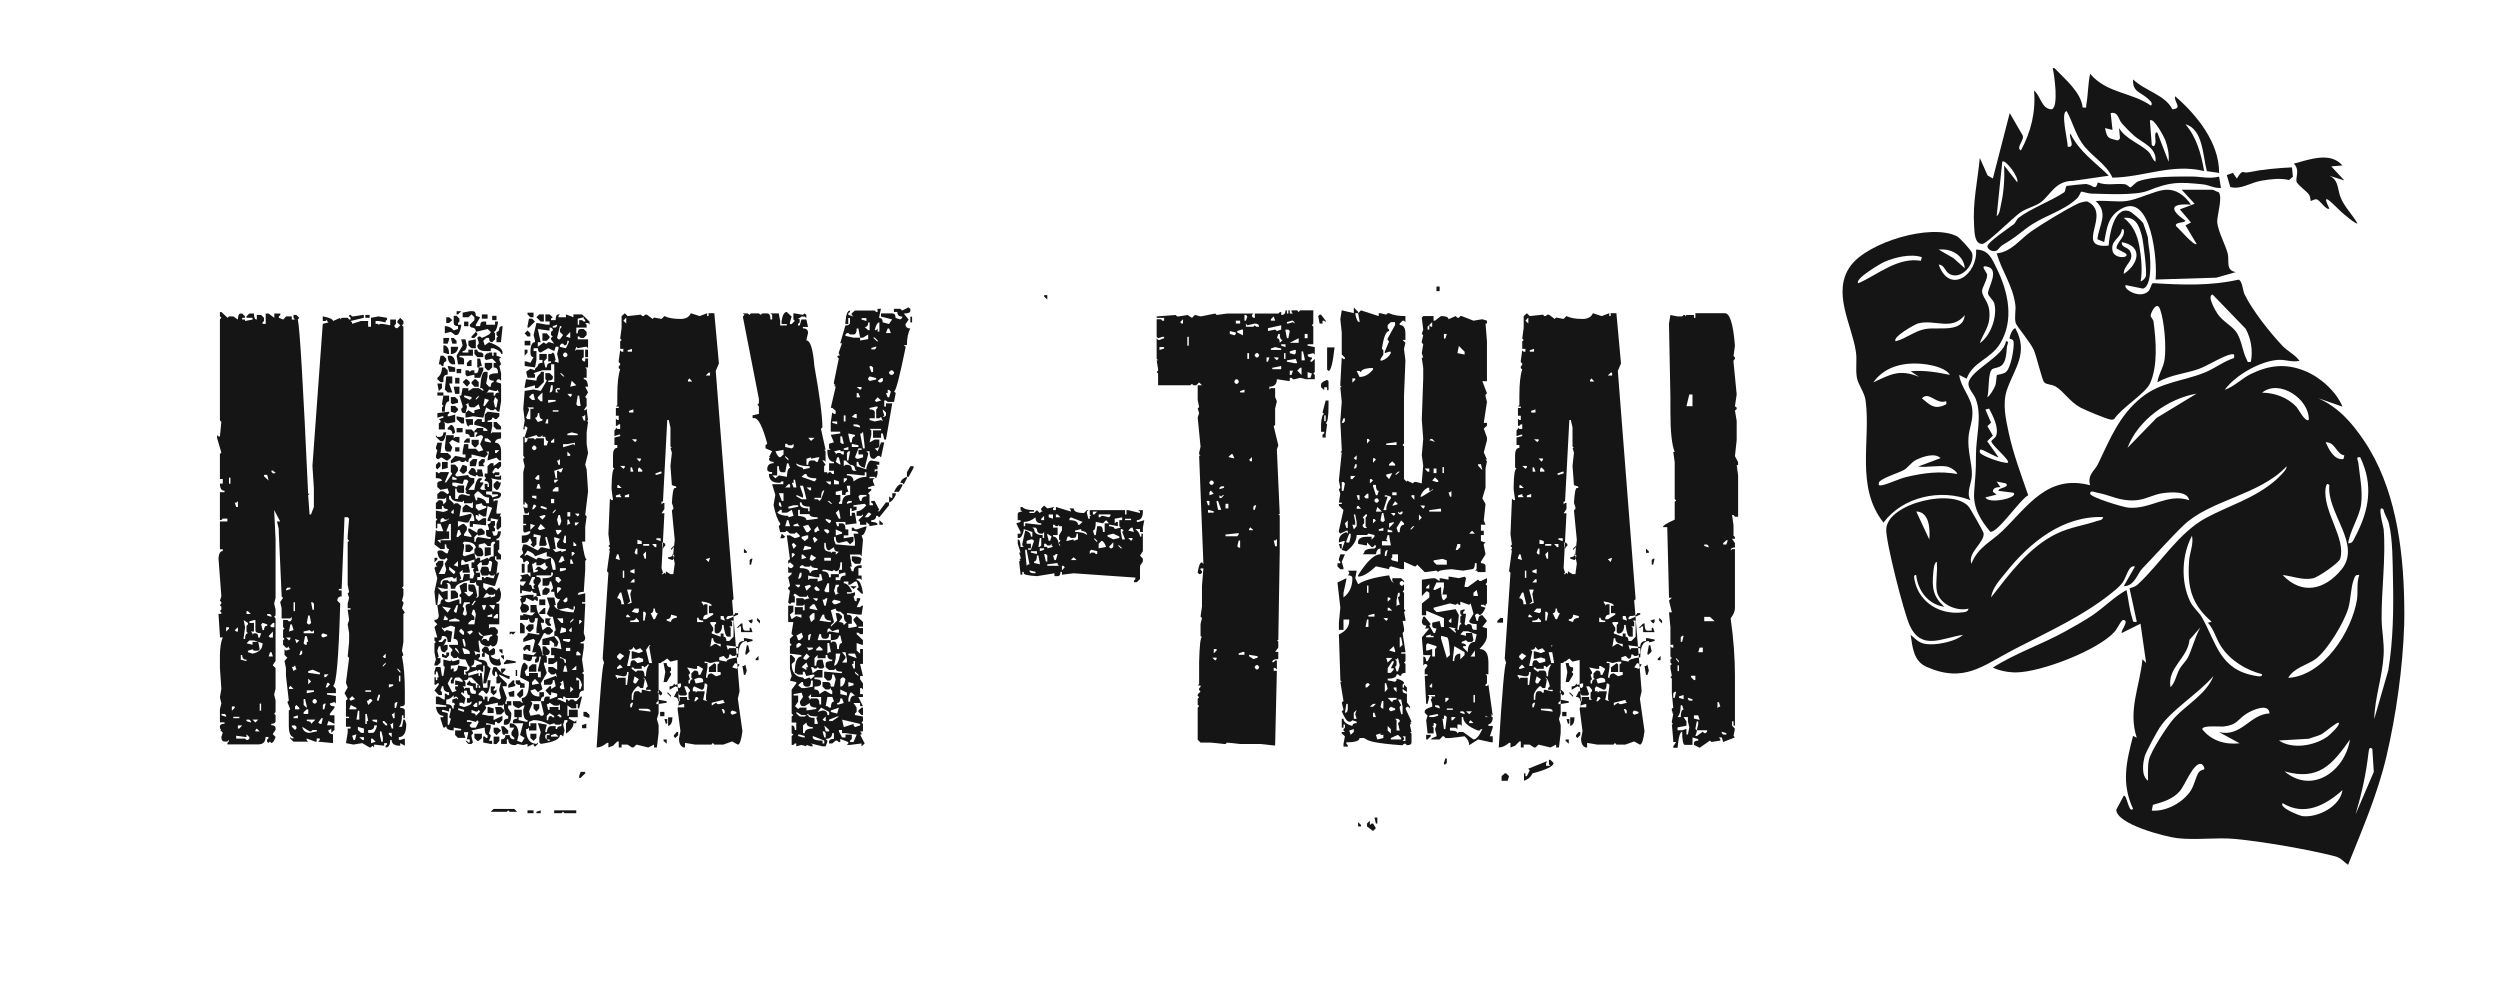 <svg viewBox="0 0 820.66 326.53" xmlns="http://www.w3.org/2000/svg" data-name="Calque 1" id="Calque_1">
  <defs>
    <style>
      .cls-1 {
        fill: #151516;
      }
    </style>
  </defs>
  <g>
    <path d="M72.25,102.45h.47l1.98,1.88.47-.47h1.41l1.51,1.04c0-1.32.31-1.98.94-1.98h.47l.94.94v.47h-.94v.57h.94v.47l2.45-.47v-.57h-1.98v-.47l.94-.94h1.51c0,1.32.31,1.98.94,1.98v-1.51h1.41l.94.94v1.04l-.47.47v.47h1.04v-3.39h.94l1.88,1.41v-1.41h1.98v.47l-.47.47v.47l1.41.57.94-1.04h1.88v1.04h1.04l-.47-.57v-.94h.94l.94.94-.47.57c.63,2.39,1.76,21.45,3.39,57.19h.47l-.47.47.47,6.31h.47l.94-2.45v-6.22l-.47-7.25,3.39-46.64,1.88-.47-.47-.47v-.47l-.47.47h-.94v-1.51c2.13.38,3.27.88,3.39,1.51l2.36-1.04v.57l.47-.57h1.98l.47.57h.47v-.57l-.47-.47v-.47h.47l.47.47h.47l2.92-.47h.47v.94l-4.33,1.04.47.47v.47l2.92-.94h2.36v1.88h.94v-2.92l2.45-.47,2.83.47v.57l-.47.47v.47l-2.36-.47h-.94v.94h.94v.47l.47-.47h.94l2.45.47v-1.88h1.88v1.41l-.47.47v.47l.47.47h.47l.94-.94-.94-.94v-.47l.94-1.04,1.04,1.04v.94l-.47.47.47.47v85.17l-.47.47.47.47v1.98l-.47,1.88.47.47v.47l-.47,1.51.94,1.41-.47.47v9.14l-.47,2.92.47,1.41-.47.47c.63,2.89.94,6.75.94,11.59v3.86c0,.63-.5.94-1.51.94v.47c1,0,1.51.31,1.51.94v2.45h-.47v-.94h-.47c0,1.88-.35,3.14-1.04,3.77h1.04l.47-2.36h.47l.47,1.41c0,2.89-.82,4.33-2.45,4.33v.94h.47l1.51-.47v2.36l-1.51-.85v.85c-1.88,0-2.83-.63-2.83-1.88h-.47c0,1.63-.5,2.45-1.51,2.45v-.57l.47-.38v-.47h-.94v.85l-3.3-.38v.94l-.57-.57-.47.57h-.47l-2.36-1.41-2.92.47-2.45-.47.57-3.39v-1.41h.94v-.57h-1.51v-2.83h1.04v-.47h-1.04v-5.28l.57-.57-1.04-1.88,1.04-1.88-.57-1.51,1.04-8.2-.47-.47.47-4.81v-2.83l-.47-2.92.47-1.41-.47-3.39h.94v-.47h-.94v-1.51l.47-1.88-.47-1.41.47-.47-.47-2.45v-13.94l.47-.47-.47-.47v-1.04l.47-5.75-.47-.47h-1.04l-.94,23.55h-.94v.47h.94v1.98c-.94,0-1.41.47-1.41,1.41l.94.94c-.5,17.96-1.29,26.95-2.36,26.95l.94,1.04v1.41h-2.92v.47l2.92.47v2.45l-.47-.47-1.51.47c0,.63.5.94,1.51.94v.47l-1.51,1.98v.47h1.51v2.83l-1.98-.94-.47,1.41h2.45v1.51l-1.04.94v-1.41l-.47.47h-.47c0,.94.5,1.41,1.51,1.41v2.92l-4.9-.47.57-.57v-.47h-1.04v1.04h-.47l-2.83-1.04v.47l.47.57h-4.81l-1.04-1.04v-.47l.47.47h.57v-.47c-1.01-.19-1.51-1.48-1.51-3.86v-4.81l.47-.47-.94-2.36.47-.47-.94-8.2v-2.45l-.47-2.36.94-1.04-.94-.94v-1.88l.47.47,1.41-.47-.47-.47v-.47l-.47.47h-.47l-.94-1.04v-1.41l.47-.47-.47-.47v-2.45l.47-.47-.47-.47v-2.36h1.41l.47.47h.47l.47-.47v-1.04l-.47.57h-2.83v-3.39l-.47-1.98.94-1.41-.47-.47v-.47l-.94-20.73v-.94l-.57-2.45h1.04l-1.98-3.77.47,9.61v19.22l-.47,1.88.47,1.98v1.88l-.47.47.47.57v13.94l-.94,1.41.94.94v6.78l-.47,1.88.47,1.98v3.77l-.47.57.47.47v1.88c0,.63-.47.94-1.41.94v.47c.94,0,1.41.35,1.41,1.04v.47l-.94,1.41.94.94c-.44,1.32-.91,1.98-1.41,1.98l-.47-.47-.47.47-.47-.47v-.57l.47-.47v-.47h-.94c0,1.63-.82,2.45-2.45,2.45h-10.08v-.47l.47-.47v-.57l-.47.57h-.94c-.69,0-1.04-.5-1.04-1.51l.47-1.41-.94-.94h.47l-.47-.47v-.57c0-.63.5-.94,1.51-.94v-.47h-1.51v-4.33l.47-1.88-.47-1.98.47-2.83-.47-6.78v-3.86c0-2.7.31-4.77.94-6.22h-.94v-.47l-.47-7.25h.94v-.47l-.47-.47.47-.47v-.94l-.47-.47.47-.56v-.47l-.47-.47.47-1.41-.94-12.53c.13-1.57.6-2.36,1.41-2.36v-.57h-.94v-9.14h2.45v-.94h-1.51l-.47.47h-.47v-9.14h1.51v-.47c-1.01,0-1.51-.78-1.51-2.35h.94v-1.51h-.94v-8.2l.47-.47-1.41-4.81v-.94l.47.47h.47l.47-4.81-.47-.47v-33.16l.47-.57-.47-.47v-1.41ZM72.72,234.35v.47l1.51.47v-.47l-.47-.47h-1.04ZM74.23,205.9v1.41l.94-.94v-.47h-.94ZM75.17,156.81v1.98h.47v-1.98h-.47ZM76.11,231.9v1.41l.94-.94v-.47h-.94ZM76.59,235.29v.47h1.98v-.47h-1.98ZM77.06,165.01l.47,1.41h.57v-1.88l-.57.47h-.47ZM77.06,206.84l.47.47h.57v-1.41l-1.04.94ZM80.92,241.04v.94l-3.39-.47v.94h2.92l.47.47h.47l.47-.47v-.47l-.94-.94ZM78.09,238.12v1.04h.47l.94-1.04h-1.41ZM79.04,215.04v1.51l1.88.47v-.47c-.94,0-1.41-.5-1.41-1.51h-.47ZM79.98,203.54l.47,2.36-.47,3.39v.47h.47c0-1.26.31-1.88.94-1.88l-.47-.57v-1.88l.47-.47v-.47l-1.41-.94ZM80.92,200.62v.94h1.41l-.94-.94h-.47ZM80.92,211.17l1.98.47v-.94h1.88l.47,2.45-.47.47h-1.41l-.47-.47-1.51.47v.47l1.51.47c2.2-.44,3.3-1.57,3.3-3.39l-2.83-.94h-1.51l-.94.94ZM80.92,236.23v.47l1.41.47v-.47l-.47-.47h-.94ZM81.86,204.01v.47h1.51v2.83h-1.04l.57.57v.47l.47-.47h.47c.63,0,.94.47.94,1.41h.47l.47-1.41c-1.26,0-1.88-.34-1.88-1.04v-3.3h-.47l-1.51.47ZM82.9,236.23l.94.94.94-.94h-1.88ZM84.31,239.16l-.47.47v.47h1.41l-.94-.94ZM85.25,230.96v2.35h.47v-2.35h-.47ZM86.2,204.48l-.47.47.47,1.88h.47c0-.94.34-1.41,1.04-1.41v-.47l-1.51-.47ZM86.67,155.87v.47l1.51,1.41-.47-1.88h-1.04ZM87.7,201.56v.47l1.41.47v-.47l-.47-.47h-.94ZM88.17,208.82l.47.47h.94v-1.98l-1.41,1.51ZM88.65,214.09l-.47,1.41h1.41l-.47-1.41h-.47ZM88.65,205.43l.47.47h.94v-1.41h-.47l-.94.94ZM89.12,154.45v.47l.47.47h.47l.47-.47h-.47l-.47-.47h-.47ZM94.39,192.89l-.47.47v.47l1.41-.47v-.47h-.94ZM93.92,209.29l.94.94.47-.47v-.47h-1.41ZM95.33,204.95l-.47,2.36,1.51-.47-.57-1.88h-.47ZM95.33,225.12l-.47.57v.47h1.51l-1.04-1.04ZM95.81,218.9l.57,1.41.47-.47h.47l-.47-1.41-.47.47h-.57ZM95.81,238.12v.47l1.04,1.04.47-.47v-.57l-.47-.47h-1.04ZM96.37,197.7v2.92h.47v-2.92h-.47ZM96.37,235.29v.47h1.41v-.94l-1.41.47ZM96.84,209.76l.47,1.41.94-.94-1.41-.47ZM97.31,231.43l-.47.47v.94h1.41v-.47l-.94-.94ZM98.73,213.62l-.47,1.41h.47l.47-.47v-.94h-.47ZM99.2,238.59c.31,1.32,1.13,1.98,2.45,1.98l2.36-.47v-.47h-1.41l-.47.47h-.47l-2.45-1.51ZM99.67,207.31v.57h3.39v-1.04l-.47.47h-.47l-.47-.47-1.98.47ZM100.14,208.82l-.47,2.36.47.47h.57v-.94h.47l-.47-1.88h-.57ZM99.67,229.45v1.98l1.04.94v-.47l-.57-2.45h-.47ZM100.71,232.84l-1.04.94v.57h1.51v-1.51h-.47ZM101.18,202.03l-.47,2.45.47.47h.47l.47-.47-.47-2.45h-.47ZM100.71,226.62v.94l2.36-.47v-.47h-2.36ZM100.71,236.23v.47c.94,0,1.41.31,1.41.94l1.41-1.41h-2.83ZM101.18,220.31v.56l3.3.47h.57v-.47l-2.45-1.04-1.41.47ZM101.18,222.76v1.88l.94-.94-.94-.94ZM102.12,197.7l.47,2.45h.47v-1.98l-.47-.47h-.47ZM103.06,229.45l-.47.57v.47l.47.47h.47l.47-.47v-.47l-.47-.57h-.47ZM105.51,235.76l-1.04,1.41.57.47h.47l.47-1.88h-.47ZM105.98,207.88l-.47.47v.47l.47.47,1.41-.47v-.47l-1.41-.47ZM106.45,230.96l-.47.47v1.41h.47l.47-1.88h-.47ZM106.45,221.35v.94h.47l.94-.94h-1.41ZM107.39,224.17l-.47,1.51h.47l.94-1.04-.47-.47h-.47ZM114.65,229.45l.47.57,1.41-.57-.94-.94-.94.94ZM115.12,231.43l-.47,1.41h2.36v-.47l-1.88-.94ZM115.59,241.51l.47,1.41h.47l.47-1.88-1.41.47ZM117.48,233.31l-.47,2.92h.94v-2.92h-.47ZM117.48,238.59v1.04l1.04.94h.94v-1.41l-1.98-.57ZM117.95,241.98l1.04.94h.47v-.94h-1.51ZM119.93,103.39h1.41v.94h-1.41v-.94ZM119.93,226.62v.47h1.88v-.47h-1.88ZM119.93,234.35v3.3h.47v-.94h.47l-.47-2.36h-.47ZM120.4,230.02l.47,1.41,1.41-1.41-.47-.57h-.47l-.47.57h-.47ZM122.85,238.12c0,1.01-.5,1.51-1.51,1.51h-.47v.94h1.41c.57,0,1.07-.82,1.51-2.45h-.94ZM121.81,242.45v1.51l1.51-.47-1.04-1.04h-.47ZM122.28,236.23v.47l1.51.47v-.94h-1.51ZM124.26,228.04l-.47,1.41v.57h.47l.47-1.51v-.47h-.47ZM124.73,240.1v1.41l.47,1.98h.47v-1.51l-.47-1.88h-.47ZM125.67,215.51l.47.47h.47v-1.41l-.94.94ZM125.67,218.43v.47l.94-.94v-.47l-.94.94ZM125.67,236.71v.47l.94.94h.47v-.47l-.94-.94h-.47ZM127.65,224.65v1.04l1.41-.57v-.47h-1.41ZM127.65,240.57v.47l.94.94v-1.41h-.94ZM128.12,237.65l.47,1.51h.47v-1.98l-.47.47h-.47ZM128.59,234.35l.47,1.41h.47v-1.98l-.47.57h-.47ZM130.01,230.49l-.47.47v1.41h.47l.47-1.88h-.47ZM130.48,219.37v.47l.94,1.04v-.56l-.94-.94ZM130.95,221.82v1.88h.47v-1.88h-.47Z" class="cls-1"></path>
    <path d="M163.92,151.63h.57v1.41l-1.04,1.04-.47-.47h-.47l-.94,1.41.47.47.47-.47h1.41v.94h-1.41v.47h1.41l.57-.47v1.51h-1.04l-2.36-.47.47.47v3.86h-1.98v.94c1.32,0,1.98.35,1.98,1.04l1.88-.56v-.47h-1.88v-.94h.47c1.63.06,2.45.38,2.45.94,0,1.01-.82,1.51-2.45,1.51v.94l.47-.47h.94l-.47,3.39v.94h1.51l-1.04,1.98-2.36-.47v.94h-1.04v-.47l1.51-3.86-1.51-.57-.47,3.39h-.94l-1.51-.94v.94l-.47-.47h-.47v1.04l.94.94,1.51-.94h.94v2.36l-4.33-.47v.94h-1.04v-1.88h1.51c0-1.7-.5-2.67-1.51-2.92h-2.36v-1.41l.94-1.04h.47l1.51,1.04h.47v-1.98l-.47.47h-2.45v-.94l-.47.47h-.47c-2.26,0-3.39-.66-3.39-1.98h-.57v1.04l1.51,1.41v.47l.47-.47h.94l1.04.94-.57,3.39,3.96-.94v.94l-1.04,1.98h-.94l-2.45-.47v1.88l1.51-.94h.47l.94.94v1.04l-.94,1.41v.47l2.45.47v-.47l-1.04-1.41v-.94h.47l2.45,1.41c0-.94.31-1.41.94-1.41h.57l.94.94v.94l-1.98.47-.47-.47-.94.94v1.51h.47c0-1,.31-1.51.94-1.51l3.39.57h.57v-.57c-1.01,0-1.51-.31-1.51-.94v-1.41h.94v-.47l-.47-1.51h.47l.57-.47v-.47h1.41v1.41l-.47.47.47.56v.94h-.94l.47,1.41h.47c.63,0,.94-.47.94-1.41h1.04c-.19,1.63-.69,2.45-1.51,2.45v.47h.94v2.92l-.47.47v.47l1.04.94v1.51h-1.51v-1.04h-.47v1.04l.94.94-.47,3.86.47-.47h.47l-1.41,4.33h-.47l-3.39-.94v1.41l.94,1.04.94-1.04h1.04l1.41,1.04.94-1.04.57,1.98c0,1.95-.5,2.92-1.51,2.92v.47h.94v6.78h-3.39v1.41l.57-.47h1.41l.94,1.04v.94l-.47.47.47.47v.47c0,1.7-.47,2.67-1.41,2.92h-.47l-.47-.47-.57.47h-.47c-1.63-.31-2.45-.94-2.45-1.88h-.47v.94l.47,2.92h-.47l-1.41-.47.47,1.41.47-.47h.94v.94l-.47.47v.47c1.95,0,2.92.66,2.92,1.98l1.04.94-1.51,4.9h-.94l.47-4.43v-1.41h-.47v1.98h-.47l-.57-.57h-.47l-.47.57v-.57l-2.92,1.04v.94l3.39-.94v.94h.47v-.94h.57l.47,4.81h1.41v-2.45h1.04c-.32,2.95-.82,4.43-1.51,4.43l-.94-1.04h-.47l-1.04,1.04v.47c1,0,1.51.47,1.51,1.41h.47v-.94h.94v1.51h.47c0-1,.5-1.51,1.51-1.51l1.88.94.57-.47-.57-2.45v-.47l.57-2.36-.57.47h-.94v-1.98l.47-.47-.47-1.41h-.47v1.41c-.63,0-.94-.47-.94-1.41l.47-1.51h.94c1.44,1.95,2.89,2.92,4.33,2.92v.94h-.47l-2.92-1.41v.47l2.45,2.45v.94h-1.41l1.41,3.86-.47,1.51v.47h.47v-.94h1.51v1.41h-1.04v.94l1.04,1.51c0,2.39-.5,3.67-1.51,3.86h-.94v-.94c0-.69.47-1.04,1.41-1.04v-.94c-.94,0-1.41-1.29-1.41-3.86l-.47.47h-1.51v-.94l-4.33.94.47.47v.47l-1.41,1.98,2.36.47h1.51v1.41l2.92-1.41v1.41l-1.04,1.04h-.47l-.47-.47h-.47v.94h-.47l-1.98-.47h-.47v.47h1.51v.94l-.57,1.98.57.47v.47l-.57,1.41h1.04v1.04h-.47l-2.45-.47v-1.98h.47l.47.47h.47v-.94c-.63,0-.94-.82-.94-2.45l-4.33.94.47.57v.47l-.47.47v.47l.47,1.98-.47.47h-1.04l-.94-1.04h.47l.47.56h.47v-1.04h-.94l.47-2.36h-1.41v.47l.47,1.41h-2.45l-.94-.94v-1.51h1.98v-.47l-2.45-.47v.94c-1.63,0-2.45-.47-2.45-1.41l-.47.47h-.47l-.94-2.92v-.47h.94v-.47c-1.32,0-2.14-.97-2.45-2.92h3.39v-.47l-3.39-.47v-2.45h.94l1.51.94h.47v-1.88h.47l.47.47h.47v-.94c-1.26,0-1.88-.66-1.88-1.98h-.47l-.47,1.41.47.56v.94h-1.04l-1.41-1.51,1.41-1.88v-.47h-.47l-.47.47h-.47v-2.45h.47v.94h.47v-.94h.47l-.47-1.88h-.47v.94h-.47v-.94l.47-1.51h1.51l.47,2.92h.47l.47-2.92-.47-.47v-1.98l2.45.56v-.56l.47.56h.47l1.88-.56v1.04c0,.63-.94.94-2.83.94v1.41l.47-.47h.47v1.04c.94,0,1.41-.66,1.41-1.98l2.92.47v.94h-.94v1.51h.94l-.47-.47v-.47c.94,0,1.41-.5,1.41-1.51l-.47-.47-.94-1.98c-1.63,0-2.45-.31-2.45-.94l-.47.47h-.94l-.94-.94v-.94l.47-.47v-.57l-1.04-.94v-.47h2.92v-.47c0-1-.47-1.51-1.41-1.51v-.47l.47-3.39-1.41-.47-2.45.94-.47-.47v.47l.94,1.04.47-.47h.47l1.51.47-.47,3.39h-1.04c0-1.32-.47-1.98-1.41-1.98h-.47c0,1.01-.35,1.51-1.04,1.51v.47h1.04l.94-1.04h.47v.57l-.94,1.88.47-.47h.94v1.41l-.94,1.04c-.94,0-1.41-.66-1.41-1.98h-.57l-.47,1.51.47,1.88-.47.47h1.04v1.51l-1.04.94h-.94v-.47l.47-1.51-.47-2.36v-2.92l.47-.47-.47-.47v-1.04h.94l-.94-3.39.94-.94-.94-.94v-.47c.94,0,1.41-.5,1.41-1.51l-.47-3.39h.47l.57-.47c0-.94.31-1.41.94-1.41l-1.51-1.98-.47,3.86h-.47l-.47-4.33.94-4.43-.94-3.39.47-.47h.47l-.47-.47v-.47l.94-.94h1.51v1.41l-1.51,2.92h1.98l.47-1.41-.47-1.98.94-1.41-.47-.57-.47.57h-.94c-.75,0-1.26-.82-1.51-2.45l.47-.47h1.04l1.41.94h.47l.47-1.41c-.63,0-.94-.5-.94-1.51h-.47v1.51h-1.41l-1.98-1.51.47-4.81.47.47h1.98l-.94-2.45h-1.04v1.51h-.47v-2.45l.47-.47-.47-.47v-2.45l2.45.47,1.41-.47v-.47c-.94,0-1.41-.34-1.41-1.04h-.47v1.04h-1.98v-1.98l.94-.94h.57c.63,0,.94.47.94,1.41l.94-.94v-1.41l-.47.47h-2.45v-1.51l1.04-.94h.94l1.41.94.47-.47-.47-1.41-2.36.47-1.04-.94v-1.04c0-.63.5-.94,1.51-.94,0-.63-.66-.94-1.98-.94v-1.98h.47l.47.47.57-.47h2.83l-1.41,3.39h.47l1.98-2.92-.47-.47v-2.45h1.41l.94,1.04v.94l-.94,1.41.47.47h.47l3.39-.47c0,.69.66,1.04,1.98,1.04v1.41l-1.98,2.45h1.98c.38-2.57,1-3.86,1.88-3.86h.57v.47l-.57.47v.47h1.04v.47l-1.04,1.51.57.47h1.41l-.47-.47v-1.51h.94v1.04h.47v-.57c0-.94-.47-1.41-1.41-1.41v-.47l.47-.47-.47-.57v-.94h.94v-2.45l1.04-.94h.94v.94l1.88-1.41ZM142.63,183.1h.94v.57l-.94.94v-1.51ZM145.55,141.92h.94c-.31,1.95-.79,2.92-1.41,2.92h-.47l-1.51-1.41v-.57l.47.57h.47c1,0,1.51-.5,1.51-1.51ZM143.57,145.32h1.51l-.47,3.39h2.36l1.04.94v.57l-1.04.94h-.47l-1.41-.94h-.47l-.57.47h-.47l-.47-.47v-.57l.47-1.88-.47-.47v-.47l.47-1.51ZM144.04,151.63l.57.47v.94l-1.04,1.04-.47-.47v-1.04l.94-.94ZM145.08,120.63h.94l.94.94v1.41c-.94,0-1.41.5-1.41,1.51v.94h-.94l-1.04-.94v-.47c1-.75,1.51-1.88,1.51-3.39ZM143.57,125.91h1.51v1.51l-1.04.94-.47-2.45ZM143.57,128.83h1.98v1.04h-1.98v-1.04ZM147.44,135.14v.47l-.47.47v.56h.47l1.98-.56v2.45l-2.45.47-1.41-.47.47.47v1.98h-1.98v-1.98l.57-.47v-.47l-.57-.47,1.51-.47v-.47h-.47l-1.51.47v-1.51l3.86-.47ZM147.44,171.98l-.94,2.45h.94v2.45h-1.41l-2.45.47,1.04.94v-.94h3.39v-5.37h-.57ZM149.41,193.27h-1.41c0-1.26-.35-1.88-1.04-1.88h-.47l.47.47v1.41h-.94l-2.45-.47,1.51,1.51,1.88-.47v2.92h-.94c0,.63.47.94,1.41.94l2.92-.94h.47v1.41h.57v-1.98l-.57-.47v-.47l.57-.47v-.47l-.57-1.98,1.51-.94h.94v2.92h-.94l1.41,1.41h.47l1.04-.94v-.47c-1.01,0-1.51-.34-1.51-1.04v-1.41h1.51c.63,0,1.1,1.29,1.41,3.86l-.47.47h.47l.47-.47v-3.39c-.63,0-.94-.47-.94-1.41l-.47.47h-1.51v-.94c-3.2.69-4.8,1.63-4.8,2.83ZM144.61,116.77h.94l.94.94v.94c-.63,0-.94.5-.94,1.51h-.47l-.47-.56h-.57l.57-2.83ZM145.08,170.09l-.47.47v.94c1.88-.44,2.83-.91,2.83-1.41l-.47.47h-.94l-.47-.47h-.47ZM144.61,191.39v.47h.47c0-.94.31-1.41.94-1.41h.94l.47.47h.57v-.47l.47.47h1.41v-1.51l-.47.47h-.47l-.47-.47c-2.58.19-3.86.85-3.86,1.98ZM145.55,129.86h1.88v1.88c-.94,0-1.41,1.13-1.41,3.39h-.94v-1.41l.47-.47-.47-.57.47-2.83ZM145.08,151.63h1.88v1.98l-1.88.47v-2.45ZM145.08,199.11l1.88,1.98,1.04-1.51-2.92-.47ZM146.49,214.19h.94v.94l-.94.94-1.41-.47v-.94h.47l.47.47h.47v-.94ZM147.44,232.56v1.04l-1.88-.56h-.47v.56l1.88.47v3.86h.47l.57-1.98-.57-.47.57-2.45v-.47h-.57ZM145.55,110.93h1.88v.47l-.47,1.41h-1.41v-1.88ZM145.55,113.38h.47c.94.31,1.41,1.26,1.41,2.83h-.47l-1.41-.47v-2.36ZM146.02,202.03l-.47,1.51h1.41v-.57l-.94-.94ZM148.94,103.67h.94l.94.94v.94l-.47.47v.57h1.04v.47c-.38,1.95-.88,2.92-1.51,2.92h-.47l-1.41-1.04-1.98.47v-2.36c1.19,0,2.17.47,2.92,1.41l1.41-.47v-.94c-.94,0-1.41-.34-1.41-1.04v-2.36ZM146.49,123.55h1.98v2.36h-1.04l1.04,2.92h-1.51l-.94-.94.47-4.33ZM146.49,142.87h2.45v1.04l.47-.47h1.41v1.88h-.47l-1.88-.94-1.04.94,1.04,1.51-.47,1.41h-1.04c-.63,0-.94-.47-.94-1.41l.47-3.96ZM146.49,104.14h.94l1.04.94-1.04.94h-.94v-1.88ZM146.49,229.64v1.51c1.32,0,1.98.47,1.98,1.41h.47v-.94l.47-.47-.47-.47h-.47v-1.04l1.41-.47.47.47v-.47l-.47-.47h-.47l-.47.47v-.94c-.82.94-1.63,1.41-2.45,1.41ZM146.97,116.77h1.04c.94.31,1.41,1.26,1.41,2.83h-.94c-1.01-.31-1.51-1.26-1.51-2.83ZM146.97,120.16h.47l1.98.47v1.41h-1.98l-.47-1.88ZM148,139.47c.69,0,1.16.82,1.41,2.45l-.47.47h-.47c0-.94-.5-1.41-1.51-1.41v-.47l1.04-1.04ZM148,222.38l-1.04,1.98,1.51,2.92,1.41-.56-.47-.47v-.94h.94v-.47h-.94v-1.51l2.45.57v-.57l-1.04-.94h-.94c-.63,0-.94.66-.94,1.98h-.94v-1.04l.47-.47v-.47h-.47ZM147.44,186.02v1.04l1.51,1.41.47-.47v-.47l-1.98-1.51ZM147.44,203.54v.47h3.39v-.47l-1.41-.57-1.98.57ZM148,110.93h.94l.94.94v.94h-1.41l-.47-1.88ZM148,113.85h2.36v.47c-.32,1.26-1.1,1.88-2.36,1.88v-2.36ZM148,130.34h1.41l.94.94v.94l-1.88.47-.47-.47v-1.88ZM148,133.26h1.41l.94.94v.47l-.94.94-1.41-.47v-1.88ZM160.06,135.14l3.86.47v1.04l-.94.94h-.47l-.47-.47h-.47c0,.63-.5.94-1.51.94v.47h1.51v1.51l-.47,2.36.47-.47h2.92v1.98c-1.32.13-1.98.6-1.98,1.41,1.32,0,1.98.97,1.98,2.92v2.92h-.57l-.94-.94-2.92.94v-.47l.47-2.45h-.94l.47.47v.47l-.94,1.04-4.33-1.04v1.04c-.69,0-1.04.47-1.04,1.41h-.47l-.47-.47-.47.47h-.94l-.57-.47-2.83.94v-.94l1.41-1.51,2.92.57h.47v-1.04h-.94v-.94l.47-2.45h1.41v1.51h2.45l.94.94,1.51-.47-1.04-1.98,1.04-2.36-.47-.57h-.57l-1.41.57v-.57l.47-.47v-.47h-.94v-.47l.94-.94h1.98v.94h1.41c0-.75-1.45-1.41-4.33-1.98v-.94l.94-.94h1.51v.94h.94v-2.45l.94-.94ZM148,168.12l.47.47h.47v-1.41l-.94.94ZM148,193.84h1.41l.94.94v1.41l-2.36.57v-2.92ZM148.47,156.43v1.04h1.41v-.47l-1.41-.57ZM152.34,157.47l-.47,1.41-2.45-.47h-.94v.94l1.41.57.47-.57h1.98v2.45h-1.51c-.63,0-.94-.47-.94-1.41h-.47v3.39h.94c0-1,.5-1.51,1.51-1.51l1.88.47h.47v-.47c-.94,0-1.41-.31-1.41-.94h.47l-.47-.47v-.47l.94-2.45-.47-.47h-.94ZM148.94,126.94h1.88v2.36h-1.41l-.47-2.36ZM148.94,185.55l1.41.47v-1.88l-1.41,1.41ZM149.89,198.64l-.94,1.98.47.47h.47l.47-2.45h-.47ZM149.41,124.02h1.41v1.88h-1.41v-1.88ZM149.41,146.82h1.41v1.41h-1.41v-1.41ZM149.41,212.68v.47l1.41,1.51c-.44-1.32-.91-1.98-1.41-1.98ZM149.89,102.16h1.51l-1.04,1.04h-.47v-1.04ZM151.39,111.4h1.41l.47,1.98c-.13,1.26-.6,1.88-1.41,1.88v.47h1.88v-.94h1.51v1.98h-4.43v.47c1,0,1.51.31,1.51.94v1.41h-1.98l-.47-2.83,1.98-3.39-.47-1.98ZM149.89,121.1h1.51v1.41h-1.51v-1.41ZM149.89,136.65l2.45.47v1.88h-.94l-1.51-1.41v-.94ZM149.89,140.51h1.98v1.41h-1.98v-1.41ZM150.36,173.96l-.47,1.88v.47h.47l1.04-.94-.57-1.41h-.47ZM150.36,232.56v.47l1.51.56h.47v-.56l-1.51-.47h-.47ZM160.06,115.73v.47l.47-.47h1.04v1.04h.47v-1.04h.94v1.04l1.51.47-.57.47v.47l.57,1.41-.57.56.57,2.36v2.45l-.57-.47h-.47l-.47.47v.47l1.51.47v5.84l-.57,3.39h-.47l-.94-.94-.47.47h-.94l-1.51-.94-.94,3.39-3.39-.47-2.45.47v-1.51l.94-.94,1.51.94h.47v-.94l1.88-.47-.47-1.51-1.41,1.04h-.94c-.69,0-1.04-.5-1.04-1.51l-.47.47h-.47l.47.57v.47l-.47,1.88h-.47c-.63,0-.94-.47-.94-1.41l.47-.47v-.47l-1.04-3.39h.57l.47-2.45h1.88v.94l1.51-.94h1.88l1.51.94v-.47l-.47-.47h-.57c.25-3.58.75-5.37,1.51-5.37h.94v1.51l-.47,2.36.94,1.04h.57c0-1,.31-1.51.94-1.51v-.47c-1.01,0-1.51-.31-1.51-.94v-.47c0-.69.97-1.04,2.92-1.04v-.47c0-.94-.47-1.41-1.41-1.41v-1.51h.94l-1.41-1.41-1.98.47-.47-.47v-.94l.94-1.04ZM151.86,152.57l1.41.47v1.51l-.94.94h-.47l-1.04-.94,1.04-1.98ZM151.86,183.66l-.47.47v1.41l2.36-.47.47,2.45v.47h-2.36v-.94l-1.04.94.57,1.88-.57.56h1.04l.47-1.98h1.88v1.41h1.04l.47-1.41-.47-1.41.47-.57h-.94v-1.88h.94v-.94l-2.92.94-.94-.94ZM151.39,206.37l-.57.56v.47l1.04.94h.47v-.94l-.94-1.04ZM152.34,226.72v1.04l-.47-.47h-.47v.47l1.41,1.41-.47,1.98-.47-.47h-1.04v.94l1.51.47c1.63-.44,2.45-.91,2.45-1.41v-.47l-.57.47h-.94v-1.51h.94v-.94c-.63,0-.94-.5-.94-1.51h-.94ZM154.22,102.16h1.04c.63,0,.94.5.94,1.51l1.41.47-1.41,2.45v.47h1.41c0-1,.34-1.51,1.04-1.51h.94v1.04h2.92v-1.04h.94v.47c-.31,1.95-.79,2.92-1.41,2.92l.47.47v1.98l-.94.94c-.69,0-1.04-.47-1.04-1.41h-.94l-.94.94.47,1.51,1.41-1.04c2.95,1.07,4.43,2.2,4.43,3.39v.47h-.47c0-.63-.82-1.26-2.45-1.88h-.94v.94h-1.51c-1.95,0-2.92-.63-2.92-1.88l.47-.57v-.47l-.47-1.41.47-.47h.47l.57.47c1.95-.75,2.92-1.41,2.92-1.98l-1.04-.94-3.86.94c0-.94-.47-1.41-1.41-1.41l-.57-.47v-.47l1.51-1.51v-.94l-.94-.94-1.04.94h-1.88v-1.51l2.36-.47ZM152.81,124.49h.47l.94.94v.47l-.94,1.04-1.41-1.51.94-.94ZM152.34,177.82l-.47.47.47.47v.94l-.47,2.45.47.47,2.92-.94h.47l.47,1.98.47-.57h.94v1.04l2.45-1.04.47.57c0-.69.5-1.04,1.51-1.04v-3.86l.47-.47v-.47h-.47c-.63,0-.94.47-.94,1.41h-1.04l-.94-.94-1.98.47v.94c1,0,1.51.82,1.51,2.45l-.47.47h-1.51l-.94-.94v-1.41l.47-.57c-.25-1.26-1.54-1.88-3.86-1.88ZM152.34,197.7l-.47,1.41.47.47v.57l-.47,1.41.47.47h.47l.47-.47-.47-2.45c0-.63.47-.94,1.41-.94v-.47h-1.88ZM151.86,209.76v.57l.47,1.88h.47v-.94l-.47-1.51h-.47ZM151.86,212.68v.47l.47,1.51h1.88v-.47c0-.57-.79-1.07-2.36-1.51ZM153.75,222.38c0,.63-.47.94-1.41.94l.47.57v1.41h-.94l.47.47v.47l.47-.47h1.41c0,1.32.34,1.98,1.04,1.98h.94v-1.04c-.63,0-.94-.47-.94-1.41l-1.98-.47v-.47l.94-1.04c0,.69.66,1.04,1.98,1.04v1.41h.47v-.94h.47v.94h.47v-.47l-2.83-2.92h-1.04ZM152.34,105.56h1.41v1.51h-1.41v-1.51ZM152.34,129.86v.47l1.88.94.57-.47v-.47l-1.98-.47h-.47ZM153.28,143.9h.94v1.41h-1.88v-.47l.94-.94ZM157.14,120.63h1.51v.94l-1.04,2.45h-1.88v-1.04l-2.45.57-.47-.57v-1.41h.94l.47.47.57-.47h.94v.94h.47c.63,0,.94-.63.94-1.88ZM152.81,137.59h2.45v1.88h-1.04l-.47.57-.47-.57-.47-1.88ZM152.81,140.98h1.98l.94.94v1.51h-1.51c0-.69-.47-1.04-1.41-1.04v-1.41ZM152.81,178.76h1.41l1.04.94v.57l-1.04.94h-1.41v-2.45ZM154.22,118.18h.57v1.98h-1.51v-1.04l.94-.94ZM153.28,207.4l.94.94,1.04-.94-.47-.47-1.51.47ZM153.28,236.42v.57h1.51v.47l-.57.47v.47l.57.47h1.41l.94-1.88-.47-.57-.47.57-1.98-.57h-.94ZM156.2,111.4v2.92h-1.41l-1.04-.94v-1.51l2.45-.47ZM154.79,153.61c.94,0,1.41.47,1.41,1.41h.47v-.94h1.51l.47,2.36h-1.51l-.47-.47h-.47v.47c-1.63-.38-2.45-.85-2.45-1.41l1.04-1.41ZM155.26,200.15l-.47,1.41.94.94v1.04h-.94l-1.04.94v.47h1.98l.47-3.39-.47-1.41h-.47ZM155.26,150.69h1.41l-.47,2.35h-1.98v-1.41l1.04-.94ZM156.2,108.95l.47.47v.56l-.94.94h-.94v-.47l1.41-1.51ZM155.73,124.49h.47l.94.94v1.51h-1.41l-.94-1.04v-.47l.94-.94ZM154.79,144.37h2.36v1.41l-.94,1.04h-.47l-.94-1.04v-1.41ZM155.73,197.23l-.94,1.41h.47l.94-1.41h-.47ZM155.73,216.54c0,1.32-.31,1.98-.94,1.98v.47h1.41c0-.63.66-.94,1.98-.94v-.47l-2.45-1.04ZM154.79,233.03v1.04c.94,0,1.41.31,1.41.94l1.41-1.41-.47-.56-.47.56h-.47l-1.41-.56ZM155.26,231.62l.47.47h.94v-1.41h-.47l-.94.94ZM155.73,114.79h.94c0,.63.5.94,1.51.94l.47.47v1.04h-1.98l-.94-1.04v-1.41ZM156.67,161.33l-.94.94v.47l.47,1.51h.47v-.94h.47c1.63.44,2.45,1.07,2.45,1.88h.94v-1.88c-1.01,0-1.79-.34-2.36-1.04l-1.04-.94h-.47ZM155.73,240.85h2.45v1.41l-1.04.94h-.47l-.94-.94v-1.41ZM156.2,130.81v.47l.94-.94v-.47l-.94.94ZM156.2,165.67v1.04l.94.94,2.45-.94v-.57c-.94,0-1.41-.31-1.41-.94l-1.98.47ZM160.53,184.13c0,.94-.32,1.41-.94,1.41h-1.41v-.94h-.57l-.94.94.47,1.98h-.94v.47h1.41v1.41h-.94v1.04h1.51v-1.04h.47l.47.47.47-.47h.47l1.98.47.47-1.41-.47.47h-.94l-.57-.47-.47.47h-1.88l-.57-1.41.57-1.51h1.41c.63,0,.94.5.94,1.51h.57l.47-2.92-.47-.47h-.57ZM156.67,117.71h.94l.57,2.45h-.57l-.47.47h-.47v-2.92ZM158.18,150.69h.94v.94l-.47.47v.47l.47.47h-1.98v-1.41l1.04-.94ZM157.14,207.4c0,.94.5,1.41,1.51,1.41v.47l-.47.47v.57l.47-.57h.94l.47.57h.47c0-1,.34-1.51,1.04-1.51v-.47h-.47l-2.45.47-1.51-1.41ZM157.14,230.2v1.41l1.04-.94v-.47h-1.04ZM158.18,103.2h1.88v1.41h-1.88v-1.41ZM158.18,198.64l.47,1.51h.47l.47-1.51h-1.41ZM159.12,212.21c.94,0,1.41.5,1.41,1.51l1.51-1.04.47.47v1.04c0,.63-.47.94-1.41.94,0,.57.78,1.04,2.36,1.41l.47-.47.57,1.98-.57.47h-.47c-1.95,0-2.92-1.13-2.92-3.39l-1.41-.94v1.41h-.94v-.94l.47-.47-.47-.47v-.57l.94-.94ZM159.12,130.81l-.47,2.45h.47l1.41-1.98-1.41-.47ZM159.59,194.78l-.94,1.41h.94l1.51-.47v.47l1.41-.47v-.94l-.47.47h-1.51l-.47-.47h-.47ZM159.12,119.12h2.45v1.51l-1.04.94h-.47l-.94-.94v-1.51ZM159.12,143.9v.94l1.98.47v-.47l-1.04-.94h-.94ZM159.12,179.7h1.98v2.45l-1.98.47v-2.92ZM160.53,127.89l-.94,1.41.47-.47h1.98v1.04h.47c0-.69.47-1.04,1.41-1.04l-.47-.47v-.47l-.47.47h-.47l-1.98-.47ZM160.06,202.03v.47h1.51v-.94l-1.51.47ZM160.06,232.09h.47l1.51.47v1.51h-1.98v-1.98ZM160.53,198.64l1.51,1.51.47-1.51h-1.98ZM161.1,225.31h1.41v.47l-.47.47v.47h.47l.47-.47v1.04l-.94.94-.94-.94v-1.98ZM162.04,265.54h6.78l.94.94h-2.45l-.47-.47-.47.47h-5.28l.94-.94ZM161.57,103.67h1.41v1.41h-1.41v-1.41ZM162.51,130.34l-.47,1.41.47,1.98h.47l.47-2.45-.94-.94ZM162.04,138.53h.94l1.51,1.51v.94h-1.51l-.94-.94v-1.51ZM162.98,157.94h.47l.47.47h.57c-.44,1.63-.94,2.45-1.51,2.45l-.94-.94v-1.04l.94-.94ZM162.98,201.56l-.94.94v.47h1.41v-1.41h-.47ZM162.04,238.87h1.41l1.04.94-1.51,1.51-.94-.94v-1.51ZM162.04,241.79h1.88v1.41l-.94,1.04h-.94v-2.45ZM162.51,147.77v.94h.47l.94-.94h-1.41ZM162.51,232.09h1.98l.94.94v.56l-.94.94h-1.51l-.47-2.45ZM164.96,107.06v.47l-.47,4.33v.47h-1.51v-1.41l.47-.47-.47-.47v-1.04c.63,0,.94-.47.94-1.41l.57-.47h.47ZM163.92,169.53h.57v3.39l-1.04,1.04-.47-.47v-1.51l.94-2.45ZM163.92,213.15h1.04v1.51l-1.04-.94v-.57ZM179,103.2h1.41l1.04.94-.57.47v.47h1.51c0-1.26.31-1.88.94-1.88h.47l-.47.47v.47h2.45v-.94l2.45.94v-.94h2.83l2.45,2.35v1.04l-.47-.57h-.94l.47.57v.94h-3.39v1.88h.47c0-.94.31-1.41.94-1.41h1.04l.94.94v1.04l-.94.94h-1.04l-.47-.47h-.47v.94h3.39v2.92l-.47-.47h-.47l-2.45.47-.47-.47-.47,1.41.47-.47h2.45v2.45l-.57.47v.47l.57.47h.47v-.94h.94v2.92h-.94l.47.47v2.92h-.94v.47c.82,0,1.29.82,1.41,2.45h-.94l.94,1.88-.94,1.51.47.47v2.45l-.94,1.41h.47l.47-.47.47,3.86h-.47l.47.47-.47,3.39v3.86l.47,2.92-.94,3.86.47,1.51.47,7.25-.94,7.73.47.47-.47,3.39v4.9h-1.04c.57,3.9,1.07,5.84,1.51,5.84l-.47.47v2.92l-.47,7.25c-1.32,0-1.98.32-1.98.94h.47l1.98-.47v2.92h-1.04v.47h1.04v.47l-.47,9.23.47,1.41c0,1.01-.5,1.51-1.51,1.51v.47h1.04v1.41l-.57,3.86.57,3.96-.57.47.57.47v5.28c-1.01,0-1.51.66-1.51,1.98l-.47.47h-3.86l-.47-.47h-.47v.94l-.57-.47h-.94l-.47.47h.47l2.45,1.04v-1.04h.47l.47.57.47-.57h1.04l.47.57h.47l1.41-1.51h.47l-.94,3.86h-.47v-1.41h-.47v1.41h-1.51l-1.41-.94v3.39h.47v-1.98h2.92v2.45h-2.92v.47l1.98,1.04.47-.57v1.04h-.94c0,1.19-.82,2.32-2.45,3.39v-3.39l.47-.47v-.57h-.94l-.47,1.51.47,1.88-.47,1.98-.57-.47h-.47c0,1.38-2.11,2.35-6.31,2.92l-.47-.47v-1.51l.47-1.88-.94-2.92h.47l2.45.47-.47,1.88v.57h.47c.19-1.32.66-1.98,1.41-1.98h1.51v.94h.47c0-.63.47-.94,1.41-.94v-.94l-.47.47h-1.41l-.47-.47-1.51.47c-1.76-1-3.52-1.51-5.28-1.51l-1.51.57v1.41h.47v-.94h1.98v2.36h-2.45v-.94l-.47.47h-.47c0,3.08,1.13,4.71,3.39,4.9l.47-.47v.47l-.94.94-.47-.57v-.38l-1.98.94v-.94l-1.41.38-1.98-.38-.47.38h-.47c-1.32,0-1.98-.63-1.98-1.88h-.47v1.51h-1.88v-1.51c.94,0,1.41-.47,1.41-1.41h1.41c0,.94.5,1.41,1.51,1.41v-.47l-.94-.94v-.94l.94-1.51h-1.51v-1.41c1.95,0,2.92,1.29,2.92,3.86l-.47,1.88,1.51.56.94-1.51-1.51-.94,1.04-3.86h-3.39v-.47c0-.69.47-1.04,1.41-1.04v-.47h-.94v-2.45h2.45v2.45h-1.04v.94l2.45.57h.47v-.57c-.94,0-1.41-1.13-1.41-3.39l.47-1.41h-.47l-1.51.94c-1.26-.44-1.88-.91-1.88-1.41v-.94h2.36l.57.47h.47l-.47-.47v-1.04c1.57,0,2.36-1.76,2.36-5.28l-2.92-1.51c.25-3.2.75-4.81,1.51-4.81l.94.94v.94l-.94,1.04.47,1.41h.94v-.94h2.92v1.41h.94v-1.88h-.94v-.57l.94-3.86v-.47h-.47c0,1.32-.32,1.98-.94,1.98h-.47v-1.04l.47-.47v-.47h-1.41c0,1.01-.35,1.51-1.04,1.51l-1.88-.56v-1.88l3.39.47.94-.94h-1.41l.94-3.86-.47-.57-3.39,1.04v-1.04l1.41-1.41v-.47h.47l2.92.47h.47v-.47h-.94v-1.51l.47-3.39h-.94c0,1.01-.32,1.51-.94,1.51-.69,0-1.04-.5-1.04-1.51l-.47.57h-2.45v-1.51h1.04v-.47l2.36.47h.57l.94-.94h-1.51v-2.45h1.98c0,2.01.82,3.64,2.45,4.9v.94h-1.04l.57,2.45,1.41-1.04h.94l1.04,1.04v.47l-1.04.94h-.94l-.47-.47h-.47l-1.98,3.86c.57,0,1.07,1.13,1.51,3.39h.47l-.47-.47v-2.45h.94l1.41,1.51v.47c0,.63-.47.94-1.41.94l.47.47v1.98h-.94v.47l.94,2.92-1.98,3.39.57,1.88-1.51,1.04-.94-1.04-1.51.47c.38,1.32,1.35,1.98,2.92,1.98v-1.41h1.51v1.41c-.69,0-1.04.5-1.04,1.51h-3.39l.57.47v.47l-1.04,2.45.47,1.41,2.45-.47h.47l.47.47h.57l.47-.47-1.04-4.33h1.04c0-1,.31-1.51.94-1.51h.94v.94l2.45-.94v-.94l-1.98-.47v.94h-.47l-1.41-1.51,1.41-1.41h.47v.94l1.51-.94-.47-1.98h-.47c0,1.01-.35,1.51-1.04,1.51h-1.88v-1.51l3.86-1.41.47.47-.47-1.41-.47.47h-1.04l-.94-.94v-1.51h1.51l1.41.94v-2.83l-1.41.94h-1.51v-1.98h1.98v-.94h-1.04v-2.45h1.04l2.36.47c-.38-2.89-1.01-4.33-1.88-4.33h-.47v-1.41l.47-.47-.94-4.43h-1.04l-.94-.94.94-2.45-.94-2.92h2.45l.47,2.45h-.47c0,1.32,2.1,2.14,6.31,2.45l.47-1.51v-.47h-.47v1.04h-.57l-1.41-.57-2.92.57-.47-.57v-1.41l.94-1.41c-1.26,0-1.88-.82-1.88-2.45h-1.04v-.47l.57-.57v-.47l-.57-1.88h-.47c0,.94-.31,1.41-.94,1.41h-1.41v-2.45c2.26,0,3.39-.47,3.39-1.41v-.47h-.57v.94h-4.81v.47c.94,0,1.41.35,1.41,1.04v.47l-.94,1.41.94,3.39h-1.41v-.94c-.94,0-1.41-.31-1.41-.94l-.57.47h-.47l-2.36-.47v.94h-.57v-2.92l.57.47h.47l.94-1.41h-1.98v-.47l.57-.56v-.47l-.57-.47,2.45-.47.94.94v-1.41h-.94v-2.45l.47-.47v-.47l-.47-.47h-.47l-.47.47h-.47c0-1-.35-1.51-1.04-1.51v-.47l1.04-.94-.47-1.41.47-1.51h.94l3.86,1.98.94-1.04h.57l2.36.57v-.57l-.94-3.39h-.47v.57l.47,1.88-.47.47h-1.98v-.94l.47-2.45-2.36-.47v.94h.94v2.45l-.94.94-1.04-.94.57-.47-.57-1.41h-.47c0,.94-.79,1.41-2.36,1.41v-2.45c1.88,0,2.83-.47,2.83-1.41h-.47l-1.41.47-.47-.47v-1.98h.94v-.47h-.94v-2.92h1.88v-.94l-.47.47h-.94l-.47-2.45.47.57h.94v-1.04l-.94-.94v.94h-.47v-10.65l.47-1.98-.47-1.88v-.47l.47-.47-.47-.57v-6.22h.47v1.88c.63,0,.94-.47.94-1.41h1.98l.47.47.47-.47h2.45v2.36h.94l.47-1.41c-.63,0-.94-.47-.94-1.41h-.94v-.57l-.57.57h-.94l-.47-.57-3.39,1.04-.47-.47.94-2.92-.47-.47h-.47v.94h-.47l.47-2.92-.47-3.86.47-5.84,2.92-.47,2.36.47,1.98-3.39-.47-.47v-1.98h1.41l1.04,1.04v.47c0,.63-.5.94-1.51.94v.47h1.98v-5.84h-1.04v1.98h-2.83l-2.92.94.47.47v1.04h-2.45l-.47-1.98,1.41-.94,1.51.47v-.47l.94-.94c0-.69.5-1.04,1.51-1.04v-.94h-1.04v-1.98h2.45v1.51l-.94.94.47,1.98h.47c0-1,.47-1.51,1.41-1.51v-.47h-.94v-2.45h.94l.57-.47.47.47.47,1.98-.47.47,1.41.47v-.94l-.47-1.98.47-1.88v-.47h-.94l-.47,1.41-1.98-.94-2.45,1.41c-.63,0-.94-.47-.94-1.41h-1.41v.94h.94v2.92l-.47,2.45-3.39-.47v-1.51h.47l1.41.47,1.04-1.88c-.69,0-1.04-.5-1.04-1.51,0-2.26.5-3.39,1.51-3.39v-.47l-.47-1.88.94-3.96,3.39.57h.94v-1.04h-1.41v-2.35ZM164.49,215.13h.94v1.41l-.94-.94v-.47ZM164.49,219.46h1.41v.47l-.94,1.04-.47-.47v-1.04ZM164.49,238.4h.94l1.41,1.41v1.04h-.94l-.47.47-.47-.47-.47-2.45ZM166.37,216.54l2.92.56v.47l-3.86.47v-.47l.94-1.04ZM168.35,223.33h.47v1.04l.47.47-.47.47-1.98.47v-.94l1.51-1.51ZM168.82,226.72v1.98h-1.51l-.47-1.41,1.98-.56ZM167.32,207.4h1.98l-.94.94-.47-.47-.57.47v-.94ZM169.29,219.93h.47v1.98h-.47v-1.98ZM169.29,223.33h1.41c0,.69.5,1.04,1.51,1.04v1.41h-1.51v-.94c-.94,0-1.41-.31-1.41-.94v-.57ZM171.27,226.25h.47v1.98l-1.04.94-.94-.94v-.47l1.51-1.51ZM173.16,195.25h1.98v.94l.47-.47h.47l.47.47v1.04h-.47l-.47-.47-.47.47h-.47l-1.98-1.04c0,1.01-.31,1.51-.94,1.51v.47c1.26.19,1.88.66,1.88,1.41v.57l-.94.94h-1.41l-.57-1.51.57-1.41-.57-1.41.57-.57-.57-.47,2.45-.47ZM170.71,204.48h.57l.94.94v2.45h-1.51v-3.39ZM171.27,185.08h.94v2.92h-.94v-2.92ZM172.69,211.74h1.41v1.98h-.47l-.47-.57h-.47l-.47.57-.47-.57v-.47l.94-.94ZM173.16,108.48l.94.94v1.04h-.94l-.94-1.04.94-.94ZM172.22,111.87h1.88v1.51h-1.88v-1.51ZM172.22,114.79h.94v.94l-.94,1.04v-1.98ZM177.49,122.04h1.04v3.39l-1.98,1.98h-.94v-.94l-3.39.94v-.47l.47-2.45,3.39.47c0-.94.47-1.76,1.41-2.45v-.47ZM173.16,180.74l-.94,1.41v.47l.47-.47h.47l2.92,1.51.47-.57h.47l1.98.57,1.88-.57v1.51l.57,2.45h.94c0-2.95-.97-4.43-2.92-4.43v-1.41l-3.86,1.41c-.13-.63-.94-1.26-2.45-1.88ZM173.16,133.73l.47.47v.47l-.94,2.45.47.47h.94v-3.39h1.04v-.47h-1.98ZM173.63,204.95h1.51v1.41l-1.04,1.04h-.47l-.94-1.04v-.47l.94-.94ZM173.16,102.64h1.98v1.51h-1.04l-.94-.94v-.57ZM173.63,104.61h1.04l.94.94-1.98,1.98h-.47v-.47l.47-2.45ZM173.16,266.01h1.98v.94h-1.98v-.94ZM174.66,129.3l-1.04,1.04,1.04.94h.94l-.47-1.98h-.47ZM174.66,189.41l-1.04,2.45c.69,0,1.04.47,1.04,1.41h.94l-.47-.47v-.47l.47-.47-.47-.47v-.94l.47-.56v-.47h-.94ZM174.66,218.05h1.41v2.45h-2.45v-1.51l1.04-.94ZM174.1,171.98v1.98l1.51-1.51-1.51-.47ZM174.1,240.85h1.98v1.41l-.94.94-1.04-.94v-1.41ZM175.14,146.26l-.47.56v.47l.47.47h.47l.47-.47v-.47l-.47-.56h-.47ZM174.66,162.75v.56l1.41.47v-1.04h-1.41ZM175.14,165.67l-.47,1.51h.47l.94-1.04-.47-.47h-.47ZM174.66,185.08l.47,2.92,1.41-.47v-.47h-.94l.94-1.04h.47l1.51,1.04h.47l.94-1.04c-.63,0-.94-.47-.94-1.41l-1.51.94h-1.41v-.94h-.47l-.47.47h-.47ZM175.61,222.86l-.94,1.04v.94l2.36-.47-1.41-1.51ZM175.14,231.15h1.88v1.41l-.94,1.04-.94-1.04v-1.41ZM176.55,135.61c0,1.01-.32,1.51-.94,1.51l.94,1.41,1.51-.47v-.47c-.69,0-1.04-.66-1.04-1.98h-.47ZM175.61,157l.47.47h.94v-1.51h-.47l-.94,1.04ZM177.02,103.2h1.51v2.35h-1.04l-1.41-1.41.94-.94ZM176.55,158.88l-.47,1.51h1.41l-.47-1.51h-.47ZM177.49,266.01v.94h-1.41v-.47l1.41-.47ZM180.41,107.54v.94h-.47l-3.39-.47.94,4.33h-.94v1.51l1.98-1.51.47.47h.47l.47-.47h.47l1.51.47-1.04-1.41v-.47l.57-.47-.57-.47v-1.04l.57-.47v-.47l-.57-.47h-.47ZM176.55,130.34v.47l.94.94h.57v-2.92l-1.51,1.51ZM177.49,171.98l-.94,1.51.47.47h.47l1.51-.47-1.51-1.51ZM177.02,169.53l1.04,1.04.94-1.04v-.47h-.47l-1.51.47ZM177.02,196.76h1.98v1.88h-1.98v-1.88ZM178.53,199.58h.47v1.98h-1.98v-.47l1.51-1.51ZM177.49,166.14v.57l1.51.47h.47v-.47l-1.41-.57h-.57ZM178.06,109.42h1.41l.94,1.04v.47l-.94.94h-1.41v-2.45ZM179,192.8l1.41.47v1.04l-.94.94h-1.41v-1.41l.94-1.04ZM181.92,208.82l1.41,1.98-.47,1.41h-.94v-.94l-1.04-.94h-.47v1.41h-2.36v-1.98l3.86-.94ZM179.47,137.59l-.47,1.41h.94v-1.41h-.47ZM179,202.98h1.88l-.47.57v.94l.47.47v.47h-.94l-.94-.94v-1.51ZM179.47,240.85l-.47.47v.94l.94.94h.47v-.47h-.94v-1.41h.94v-.47h-.94ZM179.47,231.15l.47,1.88h.47v-.94h2.92v.94h.47v-1.88l-.47.47h-1.41l-1.51-.94-.47.47h-.47ZM180.41,234.07l-.94.94v1.41h.47c0-.94.31-1.41.94-1.41l.57.47h.47v-.47l-1.51-.94ZM179.94,131.28v.94l2.45-.47v-.47h-2.45ZM180.88,126.47l-.47,2.36c.69,0,1.04-.47,1.04-1.41v-.94h-.57ZM180.88,144.84v.47h1.04v-1.41l-1.04.94ZM180.88,163.78v1.41h1.04v-1.41h-1.04ZM180.88,241.32v.47h2.45l-.94-.94-1.51.47ZM181.45,107.06v.47h.94l.47-.47v-.47l-1.41.47ZM181.45,134.67v.47h1.88v-.47h-1.88ZM181.45,160.86v.47h1.88v-1.41h-.94l-.94.94ZM181.45,168.12v.47l.94-.94v-.47l-.94.94ZM181.92,176.31v.57l.47,2.83v.57h-.94l.94.94,1.88-.47v.47l1.51-.47v-.47c-1.95,0-2.92-.34-2.92-1.04v-.94l.94-1.41-1.88-.57ZM181.92,154.55l.47,2.45h.47v-2.45h.47l.47.47h.47l.57-1.41-2.92.94ZM181.92,157.47v.94h.47l.94-.94h-1.41ZM181.92,266.01h7.25v.94h-3.86l-.47-.47-.57.47h-2.36v-.94ZM182.86,127.41l-.47.47v.94h.94l-.47-.47v-.47h.94v-.47h-.94ZM182.39,173.96l.47,1.41h.47l.94-.94v-.47h-1.88ZM182.39,189.41v1.04l.94.94.94-.94-.94-1.04h-.94ZM183.8,107.06l-.94,3.86.47.47h.47l1.04-1.41-1.04-1.04v-.94l.47-.47v-.47h-.47ZM182.86,151.16l.47,1.41h.47v-1.88l-.47.47h-.47ZM183.33,169.06l-.47,1.51.47,1.88h.47l.47-1.41-.47-1.98h-.47ZM182.86,192.8v1.98l1.41-1.51-.47-.47h-.94ZM182.86,202.98l1.41,1.51h.57v-1.51h-1.98ZM182.86,235.01h.47l.47.47h.47v-.47l-.47-.47h-.47l-.47.47ZM184.27,182.63l-.94,1.98h.94l.57-.47h.47l-.47-1.51h-.57ZM186.25,111.87c0,1.01-.32,1.51-.94,1.51l-.47-.57h-.57l-.47.57v.47l1.98.47.94-1.98v-.47h-.47ZM183.8,122.52l1.04,1.04h.47l-1.04-1.04h-.47ZM183.8,186.49v1.04h.47l1.51-.47v-.57h-1.98ZM184.27,205.9l-.47,1.98,1.98-.47v-1.04l-1.51-.47ZM183.8,215.6v.47c1,0,1.51.5,1.51,1.51h.47v-1.04l-1.98-.94ZM183.8,223.89l.47.47v.47l-.47.47v.47l.47.47h1.04l-.47-2.92-.57.57h-.47ZM185.31,115.73l-.47.47v.57l.47.47h.47l.47-.47v-.57l-.47-.47h-.47ZM186.25,145.79h-1.41v1.04l3.39-1.04.47.47v-.94l-2.45.47ZM185.31,175.84l-.47,1.98.47.47h.47v-2.45h-.47ZM184.84,197.23l.47.47h.47l.47-.47v-1.04h-.47l-.94,1.04ZM184.84,209.76v.57l1.88.47.47-.47v-.57h-2.36ZM185.31,218.52l-.47,1.98h1.41l-.47-1.98h-.47ZM185.78,110.46l1.41.47v-1.98l-1.41,1.51ZM185.78,212.68v1.04h1.41v-1.04h-1.41ZM186.25,129.3l.94,1.04.47-.47v-.57h-1.41ZM186.25,142.4v.47h3.39v-.47l-1.98-.47-1.41.47ZM186.25,148.24v1.41h.94v-.47l-.94-.94ZM186.25,168.12v1.41h.94v-1.41h-.94ZM186.25,170.57v1.88l.47-.47h.47l-.47-1.41h-.47ZM186.72,206.93l.47.47h.47v-1.51l-.94,1.04ZM187.67,124.97l-.47,1.98,1.98-.47-1.51-1.51ZM187.2,183.66v1.41h1.04l-.57-1.41h-.47ZM187.2,204.01v.47l1.04-.94v-.57l-1.04,1.04ZM187.2,225.31v1.98l1.04-1.04-1.04-.94ZM187.67,181.21v1.41l1.04-.94-.47-.47h-.57ZM187.67,219.93h1.51v-1.41l-1.51,1.41ZM188.23,177.82v1.41h.94v-.47l-.94-.94ZM188.7,168.59l.94.94.47-.47v-.47h-1.41ZM188.7,171.51v.94h.47l.94-.94h-1.41ZM189.65,129.86l-.47,2.83.47.57h.94l-.47-3.39h-.47ZM189.65,213.72l-.47.47v.94h1.41v-.47l-.94-.94ZM189.17,222.38v.94h.94v2.92h.47l.47-1.41c-.38-1.51-1.01-2.32-1.88-2.45ZM189.65,104.61v1.98h.47v-1.51h.94l.57.47h.47v-.47l-.47-.47v-.47l-1.98.47ZM190.12,203.54v1.41l.94-.94-.47-.47h-.47ZM190.59,253.38h1.51v.47l-1.51,1.51h-.47v-.57l.47-1.41ZM191.06,136.65l.57,1.41h.47v-1.98l-.47.56h-.57ZM192.09,114.79h.94v2.45h-.94v-2.45ZM211.97,217.11l.47,1.41h-1.98l1.51-1.41Z" class="cls-1"></path>
    <path d="M192.47,237.55v1.51h-1.41v-1.04l1.41-.47ZM191.53,233.69h.94l1.04.94v.94h-.47l-1.51-.47v-1.41ZM205.1,102.82l.94.94,4.33-.47.47.47h.47l.47-.47h.57l1.88,1.41.47-.47,2.45.47.94-.94c1.26.63,3.01.94,5.28.94,1.76,0,2.89-.63,3.39-1.88l2.92.94,2.45-.94v.94h.47v-.94h1.88l1.51,16.49-1.04,2.45,5.84,74.9-.47.47,2.45,29.77-.57,2.45,1.51,10.65c-.38,2.95-.88,4.43-1.51,4.43l-1.88-1.04-2.92,1.04h-2.92l-.47-.57-.47.57h-5.28l-3.39-.57v1.51h-.47c-1.01-.38-1.51-1.35-1.51-2.92l.47-2.45-.94-7.25.47-2.45-.47-5.37v-8.29l-2.36.56-1.04-1.04-1.41,1.04-.47-.56h-.47l-.47.56v16.96l-.57,1.88.57,1.98v2.54l-.57,4.81h-.94v-.94l-1.88.94-3.86-.94-1.04.94h-.47l-1.41-.94h-1.98v.94h-.94v-1.98h-.47l-1.41,1.41-1.51.57v-1.51h-.47c-1.19,1-2.32,1.51-3.39,1.51,1.13-18.47,1.95-27.7,2.45-27.7l-.47-1.51,1.88-28.17-.47-.47.94-6.88h-.47l.47-.47v-.47l-.47-.47.47-.47-.47-3.39.47-11.21v-.47l.57.47h.47l-.47-3.49v-.94c.06-3.89.38-5.84.94-5.84l-.47-.47v-3.86c0-1.7.47-2.54,1.41-2.54v-.94h-.94v-2.45l1.88-.47v-.47h-.47l-1.41.47v-1.88l.47-.47v-.47l.47.47h.94v-1.51h-.47l-.47.47h-.47v-2.36l.47.47h.47v-1.41h-.94v-2.54h.94v-.47h-.94l.47-.47v-2.92c0-4.15.31-7.07.94-8.76l-.47-.47v-.57l.47-.47v-.47l-.47-.47v-.47l.47-3.39.47.47h.57v-.94h-1.04v-2.45l.47-.47-.47-.47.47-3.49v-3.86l1.04-.94ZM201.14,202.79l1.41.47v2.36h-.94l.47.47v.47l.47-.47h1.41c0,.94.31,1.41.94,1.41v1.04h-2.83v-1.51h-.47v1.51l-1.04-1.04v-1.41l.57-.47-.57-.47v-.47l.57-1.88ZM201.14,209.95h.47l.47,2.36-.47.47h-.47v-2.83ZM202.55,181.97l-.47,1.41,1.41.47-.47-1.88h-.47ZM204.44,209.48v1.41l-.94.94h-.94l-.47-1.88.47-.47h1.88ZM205.85,220.59c0,.94-.32,1.41-.94,1.41h-.47l-2.36-.47v.47l.47.47v.47l.47-.47h2.36v2.36h.47l.47-3.77v-.47h-.47ZM202.18,162.65v.56h1.88l-.47-.56v-.47l-1.41.47ZM203.49,194.5l-.94,1.88c.94,0,1.41.66,1.41,1.98h.94l-.94-3.86h-.47ZM203.49,214.38l-.94.94v.47l.94.94,1.41-1.41-1.41-.94ZM202.55,219.09v.47h.47l1.41-.47-.94-.94-.94.94ZM202.55,241.32h.47l.94.94-.47.47h-.94v-1.41ZM202.65,159.26v.94h1.41l-.94-.94h-.47ZM203.59,152.95l1.04.94.47-.47v-.47h-1.51ZM204.44,187.34v2.36h.47v-2.36h-.47ZM204.63,105.27l.94.94v-1.98l-.94,1.04ZM205.1,162.65v.56h1.41v-1.04l-1.41.47ZM206.04,201.66l-.47.47v.47h1.41l-.94-.94ZM205.85,193.55l1.04,3.86-1.04.94,1.51-.47-.47-2.92.47-1.41h-1.51ZM207.83,212.3c0,.69-.5,1.04-1.51,1.04l.57.47-1.04,4.81h1.04c0-1.26.31-1.88.94-1.88h.47l.94.94,1.88-.47v-.94l-1.41-.47-1.88.47h-.47v-2.45h.47l1.88.57,1.41-.57-.94-1.04-1.41.57-.94-1.04ZM206.04,114.98v.47h1.41v-.94l-1.41.47ZM206.51,134.86v.57h1.41v-1.04l-1.41.47ZM206.89,187.34v.47l1.41.47v-1.51l-1.41.57ZM206.89,191.2h1.41v-1.04h-.47l-.94,1.04ZM208.77,202.79c0,.63-.63.94-1.88.94v.47h2.83v-.47l-.94-.94ZM207.36,230.68l-.47.47v1.04h.47l.47-1.51h-.47ZM206.98,153.42v1.41h.94l-.47-1.41h-.47ZM207.36,200.81l1.88.47.47-.47v-1.04h-1.41l-.94,1.04ZM212.63,218.14l-1.04.94-.47-.47h-.47v.94h-2.36l-.47-.47h-.47v.47l1.41,1.04.47-.47h1.41c.63,0,.94.63.94,1.88h.47c0-1.63.34-2.92,1.04-3.86h-.47ZM211.13,222.48l.47.47v.47l-.47,2.45h-.94l-.47-.57h-.47c-1.26,1.19-1.88,2.2-1.88,3.02v1.41h.47c0-1.88.31-2.83.94-2.83h.94l.47.47h.47v-.94h.47l1.98.47h.47v-.47h-1.51v-.57l.57-.57c-.44-1.88-.94-2.83-1.51-2.83ZM207.45,144.19l1.04.94.47-.47v-.47h-1.51ZM208.3,222.01l-.47,1.88.47.47h.47l.94-1.41-1.41-.94ZM208.77,180.08l-.47,1.41.47.47h.47v-1.88h-.47ZM208.96,150.5l.94,1.04.47-.57v-.47h-1.41ZM209.24,177.16v1.41h1.41v-.94l-1.41-.47ZM209.9,153.42l-.47.47v.94h1.41v-.47l-.94-.94ZM209.71,232.65v.47l3.86.47c0-.63-.5-.94-1.51-.94h-2.36ZM211.13,178.57v.57h1.98v-.57h-1.98ZM211.13,181.97l.47,1.41h.47v-2.36l-.94.94ZM211.13,200.81v2.92h.47l.47-2.45-.47-.47h-.47ZM213.1,211.83l-1.04,1.51,1.04,4.33h.94l-.94-5.37.47-.47h-.47ZM213.58,241.32v.94l-.94.94v-.94l.94-.94ZM214.52,199.77c0,1.01-.32,1.51-.94,1.51l.94,1.98h.47l.94-1.98c-.63,0-.94-.5-.94-1.51h-.47ZM214.05,178.57l.94,1.04h.47v-1.04h-1.41ZM214.52,238.31h.94l.47,2.54-.47.47h-.47l-.47-.47v-2.54ZM215.18,155.4v.47h.47l1.51-.47v-.56h-.47l-1.51.56ZM215.46,176.69v.47l1.41.47v-.94h-1.41ZM216.4,229.73l-.94.94v.47h.47l2.92-.47v-.47l-2.45-.47ZM215.93,215.32h1.41l1.04.94-1.51,1.41h-.94v-2.36ZM216.4,226.44l-.47.47v.47l.94.94.47-.47v-.47l-.94-.94ZM216.69,233.69h1.41v1.41h-1.41v-1.41ZM219.04,137.87l-1.41,26.76h-.47v.94l.47-.47h.47v1.98l-.94,1.41h.94l-.94,18,.47,1.51-.47.47h.47l.47-.47.47.47v-.94l1.51.94h.94l.47-3.49-.47-2.36h.47l-.47-.57v-.47l.47-4.33-.94-9.7.47-.47v-.57l-.47-1.41c.19-3.27.5-4.9.94-4.9h.47v-.47l-1.41-.47-.47-6.31.47-4.33-.47-1.6h.47l-.47-.47v-6.22l-.57-2.45h-.47ZM217.34,178.1v1.51l.47.47v-.47l.57-.47v-.57l-.57-.47h-.47ZM217.82,217.67h1.04c0,.94.47,1.41,1.41,1.41v1.04l-.47.47.47.47v.47l-1.41,2.36h-1.04l.57-3.3-.57-2.92ZM217.82,242.74h1.04v1.41l-1.04-.94v-.47ZM218.1,236.05h.94v1.51h-.47l-.47-1.51ZM220.27,201.75c0,1.01-.47,1.51-1.41,1.51v.47l1.41.47c0-.82.63-1.29,1.88-1.41v-.56l-1.88-.47ZM218.85,227.38l1.41,1.41v-.47l-.94-.94h-.47ZM220.74,181.97c0,.63-.47.94-1.41.94v.47l1.41.47.47-.47v-.47l-.47-.47.47-.47h-.47ZM219.32,235.48h1.41c0,1.63-.47,2.58-1.41,2.83v-2.83ZM221.21,224.36c0,.63-.47.94-1.41.94v1.13l1.88-1.13,1.41.57.47-.57v-.94h-.47l-1.41.47-.47-.47ZM220.27,180.08v.47l.94-.94v-.47l-.94.94ZM221.21,206.09l1.41,1.41-.94,1.04h-1.41v-1.51l.94-.94ZM224.6,225.31l.94,2.54-.47.47h-1.51c-.63,0-.94-.47-.94-1.41h-.47l-.94,1.88c.94,0,1.41.47,1.41,1.41h.47v-1.41h2.45v.94h.94l-.47-.47v-1.88l.47-.47v-.47l-.94-1.13h-.94ZM222.15,240.29h.47v1.04l-.94.94-.47-.47v-.47l.94-1.04ZM222.15,212.77h.94l1.04,1.04v.57l-1.04.94h-.94v-2.54ZM222.62,231.62v.57h1.98v-1.04h-.47l-1.51.47ZM224.6,212.3h1.88v1.04h-1.88v-1.04ZM225.07,213.81h1.88l.47,2.45h-1.88l-.47-2.45ZM228.84,218.62v.94h-.94l-2.36-.47.94,1.51v.47l-.47.47.47,1.41-.47.47v.94h.47c0-.94.31-1.41.94-1.41l-.47-.47v-1.41l.94-.94h.47c.63,0,.94.47.94,1.41h.57l.94-1.98-1.51-.94h-.47ZM226.3,124.21l-.47.57v.47h1.41l-.94-1.04ZM231.29,224.36c0,1.38-.32,2.07-.94,2.07l-2.45-1.13-.47.57v1.04h.94v.47l.47-.47h2.45v.47l-.47,2.36,1.41.47-.47-.47v-1.41l.47-3.49-.47-.47h-.47ZM227.9,213.81h2.45l-.47,2.45h-1.98v-2.45ZM227.9,222.95l.47,1.41,2.45-.47v-.47c0-.63-.5-.94-1.51-.94l-1.41.47ZM228.37,228.79l-.47,1.41h.47l.94-.94-.47-.47h-.47ZM228.84,202.79v1.41h1.98v-.47c-1.01,0-1.51-.31-1.51-.94h-.47ZM230.35,197.42v.47l.47.47v.47l.47-.47h.94v3.39c-.94,0-1.41.5-1.41,1.51h.94l2.36-1.51v-.47h-1.41v-2.45h.94c0-.57-1.1-1.04-3.3-1.41ZM231.29,217.2v.47h.94v1.41l-.47,2.92v.47h.47c0-.94.47-1.41,1.41-1.41l1.41.94,1.51-.47v-.94h-1.04v-2.45l.57-.47v-.47h-1.04l-1.88.47-1.41-.47h-.47ZM231.67,123.27h1.41v-.94h-.47l-.94.94ZM231.67,183.57l.94.94.47-1.41-1.41.47ZM234.59,217.67l.47.47v2.45h-2.36v-1.51l1.88-1.41ZM239.86,203.73l.47.47v1.41h-.94l.47.47v2.92h-.94c-.63,0-1.1-1.29-1.41-3.86h-.47c0,1.88-.66,2.83-1.98,2.83l-.47-.47v-2.36l.47-.47v-.47h-1.88v.47l.94,1.41v.94l-.47.47v.47l2.92,1.04v-1.04h.94v1.04c.63,0,.94.47.94,1.41h.94l1.41-1.41v-5.28h-.94ZM233.64,209.48l-.47,2.83,1.41-.94h.47l1.51.94v-.94c-1.63,0-2.45-.63-2.45-1.88h-.47ZM233.64,230.68v.94l1.41-.94.47.47h.57l1.88-.47-.47-.47v-.47l-3.86.94ZM234.59,238.31v1.98h-.94v-.94l.94-1.04ZM244.2,209.48v.94c-1.26,0-1.88.63-1.88,1.88h-.47l-3.39-.47.47,1.51.47-.57h2.92v1.6l-1.04.94h-.94l-.47-.47h-.47c0,.94-.31,1.41-.94,1.41l-.94-.94-1.41.47v.94l2.36.47c0-.63,1.29-1.1,3.86-1.41,0-3.58.94-5.37,2.83-5.37v.47l1.88-.47v-.47l-2.36-.47h-.47ZM236.56,202.22v1.04l1.41.47-.47-1.51h-.94ZM236.94,232.75l.47,1.41h.47v-.94l-.47-.47h-.47ZM241.28,201.28c0,.63-.79.94-2.36.94l-.47.56v.47h.47l3.39-1.51v-.47h-1.04ZM240.33,233.22l-.47.47v.47l.47.47,1.41-.47v-.47l-1.41-.47ZM241.28,217.67l-.94,1.41,1.51.47.94-1.41-1.51-.47ZM241.84,206.09h.47l.47-.47h.47v1.88h3.77l-.47-1.41h-.47v.94h-1.41c-.63,0-.94-.78-.94-2.36h-.47l-1.41,1.41ZM243.72,218.62l.47,2.92h.47l.47-1.41-.47-1.98-.47.47h-.47ZM244.2,180.08v1.41h.94v-.47l-.94-.94ZM245.14,211.83l-.47,2.54v.47h.47l.94-1.04-.47-1.98h-.47ZM245.61,203.73l.94.94.47-.47v-.94l-1.41.47ZM246.55,183.38l-.47.47v1.51h.47l.47-1.98h-.47ZM249,215.32v1.41h-.94v-.47l.94-.94ZM248.53,202.79v.94l.94.94v-.94l-.94-.94Z" class="cls-1"></path>
    <path d="M298.28,100.94l.57.47v.57c0,.63-.72.94-2.17.94l1.6,1.98-1.04,1.51c0,.94.53,1.41,1.6,1.41-.75,1.32-1.13,3.14-1.13,5.46h-1.04l.57.47v.47c-1.95,9.55-3.2,14.32-3.77,14.32l.57.47-.57,2.92h-2.07l-.57-.47h-.57v1.98h.57v-1.04h2.07l-2.07,11.87h-.57l-.47-1.98h-.57v1.41h-2.64v-2.45h2.64v-.47h-3.77l.57.47v1.51l-.57,2.45,1.7-.94h1.51v1.88c0,.69-.5,1.04-1.51,1.04l.94.94,1.13-2.92h1.04l-1.04,4.9-.57-.47h-.57l-.94.94h-.57c-.75,0-1.13-.82-1.13-2.45h-1.04l.57.57v.47l-1.13,4.43c-1.38-.38-2.07-1.04-2.07-1.98h-.57v1.41l3.2,1.04v-.47c.44-1.63.97-2.45,1.6-2.45l2.64.47v.94h-1.04l.47.47v1.04h-.94v.94l.47-.47h.47v1.04l-.47,1.41-.47-.47h-1.7v.47h1.7l-.57.47v.57l.57,1.41h-.57l-1.6.57v.47h1.04v.47l-1.04.94.47.57v3.39h1.13v-.47l-.57-.47v-.47h1.13l1.51,2.92-.57.47h.57l2.17-2.92h1.04v.94l-3.2,3.96-.57-.47h-.47c0,.94-.53,1.41-1.6,1.41v.57c1.38,0,2.07.31,2.07.94l-2.64.47v-.47l-1.04-.94v.94h-2.07v-.94l-.57-.57,1.51-1.41v-.56l-.47.56h-1.6v-1.51c1.07,0,2.13-.66,3.2-1.98l-.57-.47-3.67.47v.47h1.04v1.04l-1.6.47v-.94h-.57v2.45h.57v-1.04h1.04l.57,3.49-3.67.47v-.94h-3.2l.47,1.41h.57v-.94h1.04c.75,0,1.13.66,1.13,1.98h.94v1.98h-1.51v.94l2.64-.47h.57v1.41l-1.13,1.04-1.04-1.04-2.64.57c-.69,0-1.04-.66-1.04-1.98h-.57v.94l.57,1.51,5.28.47h1.04v-1.51l-.47-2.45h1.6c0-.63-.72-.94-2.17-.94v-1.04h.57l.47.56h.57l3.2-1.04v.47c-.44,1.7-.97,2.54-1.6,2.54l.47,1.41-.47,5.46-.47-.57h-3.3v.57l.57,3.39h-.57l.57,1.51h.57c0-1.32.88-1.98,2.64-1.98v.94h-1.04v2.45h1.04v1.51l-.47-.47h-1.13v.47c.94,0,1.63,1.48,2.07,4.43h-.47l-1.6-1.51.57-.47v-.47l-.57-1.51h-.57l-1.6,1.04h-.57v-1.04h-1.51v.57c.94,0,1.82.82,2.64,2.45v.47h-1.6v.47h1.04l1.6-.47v.94l-.47.57.47,1.41h.57v-.94h1.13v.47l-1.13,2.45h1.13l.47-.47h.47l-.47,2.92h-1.04l-3.3-.47h-.47v.47c1.07,0,1.6.35,1.6,1.04v1.98h-1.13v1.41l2.73-.47v-.47l-1.04-1.51v-.47l1.04-1.04,2.07,1.98v1.51h-1.51v.47h1.51v1.98h-.94l-.57-.47h-.57v.47l2.07,1.98v1.51h-.47l-1.6-.57v2.45l1.13,1.04v-1.51h.94v4.9h-.94l.94,3.96h-.94v1.04l.94,1.41v1.98l-.47-.47h-.47v1.98h.94v.94h-1.51l1.51,3.01h-.94v-1.04h-2.17l1.04,1.51v1.41l-.57.57v.47l2.64.47v1.51l-.47.47.47.47v2.45h-.94l.47.57v.47h-.47l1.51,2.92-1.04.94v-.94l-3.77.47h-1.04l.47-.47v-.47l-2.64-1.04v1.04h-.47l-.57-.47h-.47l-1.13.94h-1.04v-.47c0-.69.53-1.04,1.6-1.04v-1.88h-.57c0,1.26-.72,1.88-2.17,1.88l.57.57v.47l-.57,1.41h-1.04l-3.77-.94.57.47v.47h-.57l-1.51-.47v.47l-1.6-.47-1.7.47v-.94h-.47l-.47.47h-.57v-2.92l.57-.47-.57-.47v-2.54c.69,0,1.04.5,1.04,1.51h.47v-2.45h-1.51v-1.98l.57-.47-.57-.47v-7.91l1.51-1.98v-.47l-2.07-.47.57-1.51-.57-2.45v-4.43h.57l1.04,1.04v.94l-1.04.94c0,2.76,1.22,4.24,3.67,4.43l.57.56,1.6-.56.47.56,1.13-1.04v-.47h-.57l-2.07.47-.57-1.41h-.57v.94h-1.6l-.57-.47h-.47c0-3.64.72-5.46,2.17-5.46v-.47l-3.77-.47v-2.45l.57-.47-.57-.57v-1.41l1.13-1.04-.57-.47v-.47l.57-3.49h-1.7v-5.37h1.7v1.98l-1.13.94.57,1.51,1.51-1.04,1.7.56v-1.04h-2.17v-2.45h2.64v1.04h.57v-1.98l-.57.47h-2.17v-2.45h2.17l.57.47,1.6-.47-.47-.47v-.57l-.57.57h-2.17l-1.6-1.04-.47.47.47.57v1.88h-1.04l-.57.56-.57-.56.57-3.86-.57-.57v-.47l.57-.47v-.47l-.57-2.45,1.13-1.04v-.47h-1.13v-1.98l.57.47h.57l.57-.47v-.47l-1.13-.94-.57.47v-1.04l.57-.47-1.04-7.82h1.04l1.6.94,1.6-.47v-.47l-1.13-1.04-.47.47h-1.6l-1.04-.94-.57.47h-1.6l-.47-1.98.47-.47v-.47c-.82-.94-1.54-2.92-2.17-5.94l.57-3.39-1.04-3.49h3.67v-.94h-.57l-.47.47h-.47c-2.14,0-3.2-.97-3.2-2.92h1.04v-.57c-1.07,0-1.6-.31-1.6-.94,0-1.32.69-1.98,2.07-1.98v-.47c-1.01,0-1.51-.34-1.51-1.04l.47-.47h-.47l1.04-1.98-2.17-.94v-1.04l.57-.47c-1.51-5.59-2.92-8.39-4.24-8.39h-.57v-.94l2.07-.47v-2.45l-.47-.57.47-.47v-1.41l-5.28-27.04.57-.56-.57-.47h1.6l.57.47.47-.47h2.64l.57.47.57-.47h1.6c.69,0,1.04.66,1.04,1.98h.57v-1.51l-.57-.47h2.73l.47,2.45v1.51h2.17v-.47h-1.7v-1.04c.31-1.95.88-2.92,1.7-2.92l1.6,1.51-.57,1.88v.57h.57l1.04-1.04-.47-.47v-1.98h.47l2.64.47.57-.47.57.47v1.04l-.57-.47h-1.04l-.57.47h-.57l.57.47v.94l-.57.57v.47h.57l.57-1.98h1.6l.57,2.45h-1.7v.47c1.13,0,1.7.5,1.7,1.51l-.57,2.45c1.32,0,2.2,2.8,2.64,8.39,1.76,9.8,2.64,16.52,2.64,20.16l-.47.47,1.51,6.88h-.47l.47.47v3.49l-.47-.47h-.57l1.04,1.41-.47.47v1.98h1.04v.57l.57-.57h.57l.47.57h.57v-1.04h-1.6v-2.45h1.6v-.47c-1.45,0-2.17-1.32-2.17-3.96h1.13l-.57-.47v-1.51l1.6-.47-1.04-2.45,3.11-.47v-.57h-3.11v-2.92l.47-3.39.57.47h.57v-1.04l-1.13-.94h-.47l1.6-6.88-.57-.47h.57l-.57-.56v-.47l1.6-7.82-.57-.57.57-.47h.47l-.47-.47v-.47l1.04-3.02h-.57l1.7-5.84c1,0,1.51-.34,1.51-1.04v-1.41h-.57v1.98h-.94v-.57c.19-2.57.69-3.86,1.51-3.86v.47l-.57.47v.47l1.7.56-.57-.56v-.47l1.04-.94h6.5l.47.47h.47v-1.04h1.13l-.57,2.54v.47c.75,0,1.13.47,1.13,1.41l2.07.57,1.04-1.51-3.67-.94v-1.04h3.67c.75,0,1.13.5,1.13,1.51l1.51.47.66-.47v-.47c-1.07,0-1.6-.5-1.6-1.51h-1.13v-1.04h2.07l.66.57,2.07-1.04ZM258.33,152.1l-.57,2.92h-1.13c-.63,0-.94-.66-.94-1.98h-.57v3.02h-1.6l1.04.94,1.13-.94,2.64.47c.06-1.95.41-2.92,1.04-2.92l-.57-1.51h-.47ZM254.56,148.14c.5,1.32,1.04,1.98,1.6,1.98l1.04-.94v-1.51l-2.64.47ZM255.13,168.3c.82.69,2.04,1.04,3.67,1.04v.47l1.7-.47-.57-1.98-1.6.94h-1.7v-.94h-.47l-1.04.94ZM255.69,161.9l.94,2.54h.57v-2.54h-1.51ZM255.69,164.91v.94l.47.47h.47l-.47-1.41h-.47ZM256.63,175.18l1.13,1.04-.57.47h-1.04l.47-1.51ZM257.76,145.69v1.04l2.17.47.57-.47v-1.04l-.57.47h-1.13l-.47-.47h-.57ZM257.76,149.65v.47l1.04,1.04v-.56l-1.04-.94ZM257.76,160.01h1.6v-1.04h-.57l-1.04,1.04ZM258.33,170.75l-.57,1.98h1.6l-.57-1.98h-.47ZM258.8,166.33v.57h.57l2.64-.57v-.47h-1.51l-1.7.47ZM260.5,157.47v1.04h-.57l.57,1.51h.94l-.47-2.54h-.47ZM260.5,178.2l-.57.47.57,1.51.94-1.04-.94-.94ZM259.93,181.59v1.51l1.04-1.04-.47-.47h-.57ZM260.5,172.26v.47h2.07l-.57-.47v-.47l-1.51.47ZM260.5,227.85v.47h1.51v1.98l-1.04,1.51,1.04.94.57-.47h2.17v.94l3.2-.47v-.47c-1.45,0-2.17-.5-2.17-1.51l-1.6,1.04h-.57c-.69,0-1.04-.5-1.04-1.51l1.04-1.51-.47-1.41-2.64.47ZM260.97,191.95l1.04.94.57-.47v-.47h-1.6ZM261.44,152.1v.47l.57.47,1.6.57v.47l2.17-.47v-.57c-2.14,0-3.58-.31-4.33-.94ZM262.57,159.45l1.04,3.02v.94l-2.17-.94v.47l1.7.94h1.6l-1.13-4.43h-1.04ZM261.44,208.63l.57,1.51h.57l1.04-1.04-.47-1.41-1.7.94ZM262,211.08l-.57.57v.94h.57l1.13-.94-.57-.57h-.57ZM261.44,233.69v.57l1.13.94h1.6l.57-.47h.57c0,.63.69.94,2.07.94v1.98h1.04v-.47l-.47-1.51.47-.47c-2.07,0-3.11-.31-3.11-.94l-.57.47h-1.6l-1.7-1.04ZM262,167.36v1.98c1.82.13,2.73.6,2.73,1.41l3.67-.47v-.47c-1.76,0-2.64-.34-2.64-1.04h-3.2v-1.41h-.57ZM262.57,188l-.57,1.98c.75,0,1.13-.5,1.13-1.51v-.47h-.57ZM266.24,223.42c0,1.32-.32,1.98-.94,1.98h-.57c-.75,0-1.13-.5-1.13-1.51h-.47l-1.13,1.04,1.13.94h1.04l2.64-.47v-1.98h-.57ZM262,241.13v.47l1.6.47h.57v-.47l-1.6-.47h-.57ZM262.57,164.91v.47c0,1.01.91,1.51,2.73,1.51v.94h.47v-1.51c-1.76,0-2.64-.47-2.64-1.41h-.57ZM263.13,185.55l-.57.47v.47c2.13,0,3.2.5,3.2,1.51h.47c0-.63.72-.94,2.17-.94v-.57c-1.45,0-2.17-.31-2.17-.94l-.47.47h-1.6l-.57-.47h-.47ZM263.13,156.53l4.24,1.51.57-.57v-.47c-2.14,0-3.2-.47-3.2-1.41h-.57l-1.04.94ZM263.13,176.22v.47l1.04.94,1.13-.94v-.94h-.57l-1.6.47ZM263.13,182.06v1.51l1.6-.47-1.13-1.04h-.47ZM263.13,218.99l1.6.94v-.94h.57l-.57-1.51-1.6,1.51ZM263.6,172.73l1.13,1.98h.57l.94-.94-.94-1.51-1.7.47ZM264.17,179.14l-.57,1.51,2.64-.47v-.56l-2.07-.47ZM264.74,214.56l-1.13,1.51.57.47h.57l1.04-1.04-1.04-.94ZM263.6,238.12v2.54h.57c0-1,.88-1.51,2.64-1.51v-.47c-1.38,0-2.07-.5-2.07-1.51l-1.13.94ZM264.17,192.42l.57,1.51,1.51-1.51-.47-.47-1.6.47ZM264.74,150.59v1.98h.57c0-.94.31-1.41.94-1.41h1.13l.57.47h.47l.57-1.51h-.57l-2.17.47v-.47l-1.51.47ZM264.74,160.01l1.04.94h.47v-.94h-1.51ZM264.74,212.59l.57.47v.47l1.51-.47v-.47h-2.07ZM265.3,143.71l.94,1.04,1.13-1.04h-2.07ZM268.97,188.47v1.04h-1.04l-2.64-.57v1.51l.47-.47h2.64v.94l1.6-.47-.47-1.98h-.57ZM265.77,208.16l-.47.47v1.51h.47l.47-1.98h-.47ZM265.3,228.79l.47.47v.57l.47-.57h1.7c.69,0,1.04.66,1.04,1.98h.57v-2.45h-3.3v-.94l-.94.94ZM266.24,182.06l-.47,1.51.47.47h.57l1.13-.94-1.7-1.04ZM266.81,198.36l-1.04.94v.47l2.64.56-1.04-1.98h-.57ZM266.81,201.28l-1.04.94v.56l.47,1.41,1.13-.94v-1.98h-.57ZM267.37,216.07v2.45h.57c0-1.32.34-1.98,1.04-1.98h1.04l.57,2.45-.57.47h-1.04l-.57-.47-.47.47h-.57l-.57-.47h-.57l.57,1.98,1.6-1.04h1.6v2.45h-2.64v.56c1.44,0,2.17.32,2.17.94v.47c0,.69-.72,1.04-2.17,1.04v.94c1.07,0,1.6.5,1.6,1.51l1.6-1.04h.47l1.7,1.04h.47v-1.04l-.47-.47v-.47l-.57.47h-1.13l-1.04-.94v-1.51h1.6c.75,0,1.13.5,1.13,1.51h1.04l.57-2.45-.57-1.51h-.57c0,1.32-.35,1.98-1.04,1.98h-.57l-1.04-1.04v-1.88h.47l4.81.47h.57v-.47c-1.38,0-2.07-.34-2.07-1.04l-.57.47h-1.6l-1.13-.94v-1.04c0-.63.72-.94,2.17-.94v-.47c-1.07,0-1.6-.5-1.6-1.51h-.57v1.04h-2.64v-1.04l-1.04,1.04ZM267.37,176.22l-.57.47.57,1.51,1.04-1.04-1.04-.94ZM266.81,196.38l1.13.94.47-.47v-.47h-1.6ZM266.81,241.6v.47c0,.69,1.07,1.04,3.2,1.04v.94h.57v-.94l-3.77-1.51ZM267.37,163.41v.47h1.04l.57.57.57-.57,1.04-2.92c-.69,0-1.04.82-1.04,2.45h-2.17ZM267.37,173.77v.94h.57l.47-.47h.57l-.57-1.51-1.04,1.04ZM267.94,192.42l-.57.47v.47l.57.57h1.04v-.57l-1.04-.94ZM267.94,213.06v.47h2.07v-.47l-1.04-.94-1.04.94ZM268.97,208.16l-.57,1.98h4.33v.94l.47-.47h.57c.69,0,1.04.82,1.04,2.45h.57c0-1.32.34-1.98,1.04-1.98l-.57-2.45h-.47c0,1.01-.88,1.51-2.64,1.51v-1.98h-.57c0,1.01-.38,1.51-1.13,1.51h-.47c-.69,0-1.04-.5-1.04-1.51h-.57ZM269.54,232.28l-1.13,1.41,1.6-.47c1.07,0,1.6.5,1.6,1.51h.57v-1.04l-2.64-1.41ZM270.01,201.75l-1.04,1.98,3.2.47h.57v-.47c-1.45,0-2.17-.66-2.17-1.98h-.57ZM275.85,184.6c0,1.95-.5,2.92-1.51,2.92l-.57-.47-.57.47-2.17-.47h-1.04v.47c1.44,0,2.17.66,2.17,1.98h.57v-1.04h2.64v1.04h-1.04v.94h1.51c0-1,.57-1.51,1.7-1.51v-.94h-.57l-1.6.47v-1.41h1.04v-2.45h-.57ZM270.01,196.85l.57,1.98h.47l.57-2.45h-.57l-.47.47h-.57ZM270.01,236.23l.57.47h.47v-1.51l-1.04,1.04ZM270.01,240.1l.57,1.98h.47v-1.41l-.47-.57h-.57ZM270.58,173.77v.47l1.04.94.57-.47v-.47l-.57-.47h-1.04ZM270.58,178.2v1.41c0,1.01.72,1.51,2.17,1.51v.47l.47-.47h1.13v.94l1.04-.94c-1.07,0-1.6-.5-1.6-1.51l-1.6,1.04c-.75,0-1.13-.82-1.13-2.45h-.47ZM270.58,183.1v.94h2.17v-.94h-2.17ZM271.61,191.48l-1.04,2.45.47.47h1.13v-2.92h-.57ZM270.58,238.12l.47,1.98h1.13v-.47l-1.6-1.51ZM271.05,158.04l1.13.94h.57v-.94h-1.7ZM271.05,170.28v.47l1.13,1.04.57-.47v-.57l-1.7-.47ZM271.61,228.79l-.57,3.01h.57l.57.47h.57c0-1.32.34-1.98,1.04-1.98l-.57-1.51h-1.6ZM271.61,164.44l1.13.94h.47l-1.04-.94h-.57ZM272.18,206.18l-.57.47v1.04l.57-.47,2.64.47h.57v-1.04h-.57l-1.6.57-1.04-1.04ZM271.61,211.08v3.49l.57-.47h.57l-.57-3.02h-.57ZM272.18,236.23v.47h1.04l2.17-1.51h-.57l-2.64,1.04ZM272.74,200.34l1.04,3.86-1.04,1.04v.47l2.07-1.98-.47-2.45h1.04l1.04.94v.56l-1.04,1.41c1.07,0,1.6.35,1.6,1.04l1.04-1.04c-.69,0-1.04-.82-1.04-2.45l-1.13-.94c-1.01,0-1.51-.34-1.51-1.04l-1.6.56ZM272.74,233.22v.47l2.07.57.57-1.98-2.64.94ZM273.21,138.34v.47l1.6.47v-.94h-1.6ZM273.78,196.85l-.57.47v.47l.57.56h.57l1.51-.56v-.47l-2.07-.47ZM273.78,148.14l.57.57v.47l.47-.47h1.04l.57.47h.57v-1.04h-1.13v-.47l-2.07.47ZM273.78,157.47v1.51h1.6v-.94l-1.6-.57ZM274.35,191.95l-.57,1.98.57,1.41.47-.47h.57l-.57-.47v-1.51l.57-.47v-.47h-1.04ZM274.35,214.56v1.51l-.57,2.45c.88,0,1.57-1.32,2.07-3.96h-1.51ZM274.82,150.12l-.47,1.51,1.51.94v-.47l-.47-1.98h-.57ZM278.02,159.45v.57l.47,1.41h-.47l-.47.47v.57h-1.13v-1.51l-2.07.47v1.04h1.51v1.98l-.47.47v.47h1.04c0-1.95.88-2.92,2.64-2.92v-3.02h-1.04ZM274.35,168.3l1.04,1.98h.47v-.47l-.47-2.45-1.04.94ZM274.35,173.77v1.98l2.07-.56v-.47l-2.07-.94ZM275.85,229.26c0,1.01-.35,1.51-1.04,1.51v.47h.57l1.6-.47-.57-1.51h-.57ZM275.38,239.63v.47l1.04,1.98h1.13v-.94h2.07v1.41l-.57.57v.47h1.13l1.04-2.45-3.67-.47h-1.13v-1.04h-1.04ZM275.85,143.24v1.98l.57.47h.57l-.57-2.45h-.57ZM276.42,222.38l-.57.56v2.45c.82,0,1.38-.82,1.7-2.45l-.57-.56h-.57ZM275.85,226.34v1.51l2.17.47v-.94l-2.17-1.04ZM276.42,214.09l1.13,1.41v.57l-1.13,1.41h1.6v-.94l-.47-2.45h-1.13ZM276.42,236.23l.57,2.45,3.2-1.04v.47l.47.57,1.7-.57v-.47l-5.94-1.41ZM276.98,136.37v1.98h.57v-1.98h-.57ZM276.98,147.2v.47h1.51v-.94l-1.51.47ZM276.98,151.16v1.88l.57-.47h.47c1.07,0,1.6.5,1.6,1.51l.57.47h1.04l-.57-.47c0-1-.53-1.51-1.6-1.51l-1.51-1.41h-.57ZM276.98,157v1.51l1.04-1.04v-.47h-1.04ZM281.22,107.82c0,1.32-.35,1.98-1.04,1.98h-1.13l-.57-.47h-.47l-.47.47v.47l2.64.57h2.17v.94l2.64-.47v-1.51l-1.7,1.04h-.94l-.57-3.02h-.57ZM278.49,148.14l-.47.57v2.45h.47l.57-3.01h-.57ZM283.86,155.02v1.04h-.57l-4.81-.47h-.47v.47c1.44,0,2.17.66,2.17,1.98,1.26-1,2.67-1.51,4.24-1.51v-1.51h-.57ZM278.49,164.44l-.47.47v.47l1.6-.47v-.47h-1.13ZM278.49,142.3v.47l.57,2.45h.57c0-1.32.34-1.98,1.04-1.98v-.47l-2.17-.47ZM278.49,214.56v.47l2.73,1.04-.57-1.51h-2.17ZM278.49,223.89v1.51l1.7-.47v-.57l-1.7-.47ZM279.06,227.38l-.57,1.88v1.04h.57c0-1.32.53-1.98,1.6-1.98l-1.04-.94h-.57ZM279.06,192.42h2.17l-1.04.94-1.13-.94ZM279.62,136.84l1.6.47v-1.41h-.57l-1.04.94ZM279.62,145.69v1.04h2.17v-.56l-2.17-.47ZM279.62,182.63h.57c1.76.06,2.64.38,2.64.94l-.47,1.51h-1.7l-1.04-1.04v-1.41ZM280.19,217.01v.94h-.57l.57,1.51h.47v-2.45h-.47ZM280.19,139.29v.57l2.17.47c0-.69-.57-1.04-1.7-1.04h-.47ZM281.79,147.2l-1.13,2.92.57.47h.57l1.51-.47v-.94h-1.51v-1.51h1.04v-.47h-1.04ZM280.66,220.5v.47l1.13.94v-.47l-1.13-.94ZM281.22,127.04l1.13.94.47-.47v-.47h-1.6ZM281.22,129.02v1.41h1.13l-.57-1.41h-.57ZM282.35,162.46l-.57.47.57,1.51h.47c0-1,.53-1.51,1.6-1.51v-.47h-2.07ZM282.82,232.28h.47v2.45h-.47l-1.04-1.04v-.47l1.04-.94ZM282.35,142.3l.94,4.9h.57v-.47l-.57-4.99-.47.57h-.47ZM282.82,104.43v.47l1.6.47v-.94h-1.6ZM284.99,105.84c0,1.01-.38,1.51-1.13,1.51l1.13,1.04h.47v-2.54h-.47ZM284.99,168.3l-1.13,1.51h1.13l1.04-1.04-.57-.47h-.47ZM285.46,123.55l-.47.56v.47l.47.47,2.17-.47v-.47l-2.17-.56ZM285.46,120.16v.47l.57,1.51h.57v-1.51l-.57-.47h-.57ZM285.46,133.92v.47c1.13,0,1.7.35,1.7,1.04v1.88h-1.7v.57l1.7.47,2.07-.47.57.47-.57-1.51-.57.47h-1.04v-2.92l.47-.47v-.47h-.47l-2.17.47ZM286.03,114.22v.47h1.13l.47-.47v-.47l-1.6.47ZM286.59,110.83l1.51,1.41v-.47l-.94-.94h-.57ZM287.16,108.38h.47l.47-.57v1.04h.57v-3.02c-.63,0-1.13.85-1.51,2.54ZM287.16,131.47l.47.47,1.6-.47-1.13-1.04-.94,1.04ZM288.1,125.06l.57.47h.57l.57-.47v-.94h-.57l-1.13.94ZM288.67,170.75l1.13,1.04v.47h-1.13v-1.51ZM289.8,134.39v.47l.47,1.51-.47.47h.47l.57-.47v-.94l-1.04-1.04ZM291.4,107.82l-.57,1.51h1.6l-.57-1.51h-.47ZM291.4,127.98v1.04h-.57l.57,1.41h.47l.57-1.88-.57-.56h-.47ZM292.43,121.57l-.57.56v.47l.57.47h.47l.57-.47v-.47l-.57-.56h-.47ZM292.91,161.9h1.13v.57c-.69,1.45-1.41,2.26-2.17,2.45v-1.98l.57.47h.47v-1.51ZM295.54,158.98h.66v.47l-1.13,1.98h-1.6c.75-1.51,1.44-2.32,2.07-2.45ZM297.71,156.53v.47l-1.04,1.98-.47-.47h-.66c.31-1,1.04-1.66,2.17-1.98ZM298.84,153.04h1.04v.57l-1.6,2.92h-.57v-1.51l1.13-1.98ZM298.84,103.95h.57v1.88h-.57v-1.88Z" class="cls-1"></path>
    <path d="M342.75,165.95l1.04.94,2.36-.47-.47.47v.56h.94v-1.04l4.9,1.51v-.47l-.47-.56h1.41c0,1.01,1.13,1.51,3.39,1.51l.94-.94h.47l-.47.47v.47l.47,1.88h.47v-.94h.47l-.47-.47v-1.41h11.59v1.41h.47v-1.41h.57l3.86.94v-.47l-.57-.47h1.51v.47c0,1.88-.66,2.83-1.98,2.83v.57h.47l1.98-.57-.47,2.45v1.41h-.94v-.94h-1.51c1,.82,1.51,1.63,1.51,2.45h.47v-.94h.47v5.75l-.94,1.41.94,1.04v.94l-.94,1.41v4.33l-1.04,1.04h-.94v-.47l.47-.57v-.47l-20.26-1.41-3.86.47v-.94h-.47c0,.94-.32,1.41-.94,1.41h-1.04v-.94l-5.75.94c-2.89-.19-4.33-.5-4.33-.94v-.47h-.47v.94h-.57l-.47-4.33.47-.47h-.47l.47-.47v-.47l-.47-1.51h.47l-.94-2.92v-1.41c.63,0,.94.82.94,2.45h1.04l-.47-.47v-.57l.94-4.33c1.26.31,1.88.97,1.88,1.98h.47v-1.51l-2.83-.94v.47c-.44,1.63-.94,2.45-1.51,2.45h-.47v-1.41h.94v-.57l-1.41-2.83,1.41-.47v-.57h-.94v-1.88c0-.63.5-.94,1.51-.94l-.57-.47v-1.04h.57c.63.69,1.92,1.04,3.86,1.04v.47h-1.51v.47h1.51l.94-.94.94.94.47-.47h.47l-.47-.47v-.56l.94-.94ZM336.06,171.32v1.41h.47v-.94h.47l4.33.47h.47v-.47c-1.26,0-1.88-.66-1.88-1.98-1.19,1.01-2.48,1.51-3.86,1.51ZM336.53,180.46v.47l.47,4.81.47-.47h.47l-.94-4.81h-.47ZM337,177.54v.94h1.41v1.51h-.94v.47h.94l1.04-2.92-.57-.47h-.47l-1.41.47ZM337.94,187.24c0,.63.5.94,1.51.94h.47v-.47l-1.98-.47ZM338.41,180.93v.47l1.98.47v-.94h-1.98ZM338.88,173.2l.57.47c.06,1.32,1,1.98,2.83,1.98v.94h.47v-1.98l-.47.57h-.47c-.94,0-1.41-.5-1.41-1.51l-.47-.47h-1.04ZM340.39,182.34c0,1.32-.32,1.98-.94,1.98v.47l1.88.47v-.47l-.47-2.45h-.47ZM341.33,176.6l-.47,2.92h.47l.47-.47v-2.45h-.47ZM341.33,179.99v.94l1.41-.47v-.47h-1.41ZM341.8,170.28v.47h.94v-1.41l-.94.94ZM342.75,96.89h1.04v1.41l-1.04-.94v-.47ZM342.75,178.48v1.04h1.04v.47l1.88-.47-.47-.47v-.57l-.47.57h-.94l-.47-.57h-.57ZM342.75,181.87l.57,2.45h.47v-1.98l-.47-.47h-.57ZM343.78,175.18v.47l.47,1.88h.47l.47-1.41-1.41-.94ZM343.78,185.26v.47h3.86l-.47-.47v-.47l-3.39.47ZM344.25,168.87v.94l1.41.47v-1.41h-1.41ZM345.67,172.26v.94h1.51v2.45h-1.51v.47c1.07,0,1.73.97,1.98,2.92h.47l-.47-.57v-.47l.47-.47-.47-.47v-1.41l.94-1.51v-1.41h-.94v-.47l-.47.47h-.57l-.47-.47h-.47ZM345.67,182.34l.47,1.51h.47l.57-1.98h-.57l-.47.47h-.47ZM346.61,168.87v.94h1.51l-.94-.94h-.57ZM348.59,185.73v1.51l.94-1.04-.47-.47h-.47ZM353.39,175.18c0,.94-.32,1.41-.94,1.41h-.94l-.47-.47h-.57l-.47,1.41h.47l1.98-.47v.47l1.41-.47v-1.88h-.47ZM351.51,169.81l-.47.47v.47c1.88,0,2.83.5,2.83,1.51h.47l1.04-.94-3.86-1.51ZM351.51,183.85h1.88l-.94-.94-.94.94ZM352.92,174.15v.47c1.95,0,3.23.35,3.86,1.04v-.47l-.47-.57-1.41-.47v-.47l-1.98.47ZM358.2,180.46l-.47.47v.94l.47-.47h1.04l.47.47h.47v-.94l-1.98-.47ZM358.76,167.93v.94h.47l.94-.94h-1.41ZM363.1,170.75l-1.04,1.04-2.36-.47c0,1.88-.32,2.83-.94,2.83l.47,1.51h.47l.47-2.92h.94c.63,0,.94.63.94,1.88h.57v-2.83h1.41l-.94-1.04ZM359.23,176.6v.47l.94.94v-.47l-.94-.94ZM360.65,168.87v.94h.47l.47-.47h.47l1.98.47.47-.47v-.47h-3.86ZM361.59,177.54l-.94.94v1.51l2.45-.47c-.5-1.32-1.01-1.98-1.51-1.98ZM363.57,175.65v.47l1.88.94,1.98-.47v-.47l-1.98-.94-1.88.47ZM365.92,170.28v1.51l.57-.47h.47v1.41l-2.45-.47h-.47v.47c1.26.06,1.88.38,1.88.94l1.98-.47-.47-.47v-1.98h.94v-.94l-2.45.47ZM364.04,179.52l.47.47h.47l.47-.47v-1.51l-1.41,1.51ZM366.96,179.05l.94.94h.47l-.94-.94h-.47ZM367.9,173.67v.94l.47,2.45h.94l-.94-2.45.47-.47-.47-.47h-.47ZM369.31,170.28v.47h1.98v-.47h-1.98ZM370.35,174.15l1.88.47-.47-1.41h-.47l-.94.94ZM370.35,176.6l.94.94.47-.47v-.47h-1.41Z" class="cls-1"></path>
    <path d="M421.98,101.88h.47v1.04h.47v-1.04h.47v1.04h1.04l-.47-.47v-.57h1.88l.47.57.47-.57h4.33v4.33l-.47.57.47.47v5.75h-1.88v.47l2.36.47v2.45l-.47-.47-1.88.47c0,.63.47.94,1.41.94v.47l-.47.47v.47h.47l.94-.94v4.33l-.47.47.47.47v1.41h-2.83l-1.98-.47-1.88.47h-.47l-.47-.47h-.57v1.04h-.47l-3.77-.57c0,1.63-.82,2.45-2.45,2.45v.94l.47-.47h1.41v2.92l.57,1.41-.57,2.36v5.37l-.47.47,1.51,6.22-.47,1.41.94,21.2h-.47l.47.47v12.06l-.47,28.83h-.47l.47.47v1.98l-1.04,1.41h1.04v2.36c-1.32,0-1.98.35-1.98,1.04h.47l.47-.57h.57v2.92l-.57-.47h-.47v.94h1.04l-.57,24.5h-.47l-4.33-.47h-6.69l-4.33-.47-.47.47h-.47l-4.33-.47h-3.39l-.94-.94v-10.55l.47-.47-.47-.47v-1.98l.47-.47-.47-.47v-.47l.94-.94-.47-.47v-.57l.47-.47v-.47h-.94l.47-.47v-7.16c.13-5.46.44-8.2.94-8.2l-.47-.47v-3.86l.47-1.98-.47-.47.47-3.3v-6.78l.47-5.75h-.94v.47l.47.47v.47l-.47.47h-.47l-.47-.47c.31-2.26.78-3.39,1.41-3.39l.47.57-1.41-35.61h.47l-.47-.47v-.47l.47-1.98-.94-9.61.47-1.41-.47-1.51.47-.47-.47-2.36v-4.81h1.41l-.94-.94-.94.94h-.94l-.47-.47-.57.47h-10.55v-3.86l-.47-.47.47-.47v-.47l-.47-2.92h.47l-.47-.47v-6.78l.47.57h.47l1.51-.57v-.47h-.57l-1.41.47-.47-.47v-5.75h1.41l.47.47h.57v-.94h-2.45v-.47l6.22-.47.47.47h.57l2.83-.47,1.51.94.94-.94,1.88.47,4.81-.94.47.47,3.39-.47h8.67l-.47.47v.47l.47.47h.47v-1.41h7.73l.47-.47h.47v.94c.94,0,1.41-.5,1.41-1.51ZM380.62,113.94v.94l1.51-.47v-.47h-1.51ZM387.4,105.74l.47.47h.47v-1.41l-.94.94ZM389.76,110.55v2.92h.47v-2.92h-.47ZM396.07,164.44l.47,1.41h.47v-1.41h-.94ZM396.54,167.36v.94h1.88v-.47l-1.88-.47ZM397.49,157.75l-.47.47v.47l.47.47h.47l.47-.47v-.47l-.47-.47h-.47ZM397.49,161.05l-.47.47v1.04l1.41-.47-.94-1.04ZM397.96,215.88l.94.94.47-.47v-.47h-1.41ZM398.43,213.06v1.41l.94-.94v-.47h-.94ZM399.37,164.44v.47l.47,2.45h1.04l-1.04-2.92h-.47ZM400.88,159.64l-.57.47v.47l1.51-.47v-.47h-.94ZM400.31,162.56v.94h.57l.94-.94h-.47l-.47.47-.57-.47ZM402.29,165.38v1.51h.94v-1.51h-.94ZM402.29,175.47v.56h3.86l.47-.56v-.47l-4.33.47ZM403.23,150.03l1.98.47-.57-1.41h-.47l-.94.94ZM403.7,108.67v.94l1.51.47.47-.47v-.47l-1.98-.47ZM405.68,124.49l-.47.57v.47l.47.47h.47l.47-.47v-.47l-.47-.57h-.47ZM405.68,105.27v.94h1.41v-.94h-1.41ZM406.15,108.67v.47l1.88.94v-1.88h-.47l-1.41.47ZM406.62,177.44l-.47,1.88.47.47h.47v-2.35h-.47ZM406.62,214.47v.47h1.88v-.94h-.47l-1.41.47ZM407.1,128.36v.47h1.41v-.94l-1.41.47ZM408.51,103.39v1.88h.47l.47-1.41-.47-.47h-.47ZM408.98,106.22v1.04h2.45l.47-.47.47.47h.94c0-.69-.47-1.04-1.41-1.04l-2.45.57-.47-.57ZM409.45,115.92v1.88h.57v-1.88h-.57ZM410.02,150.97l.47.47h.47v-1.41l-.94.94ZM410.49,173.11l-.47.47v.47h1.41l-.94-.94ZM410.02,214.94v.47l1.41.94,1.41-.47v-.47l-2.83-.47ZM411.9,165.85l-.47.47v1.04h.47l.47-1.51h-.47ZM412.37,115.92l-.47.47v.47l.47.47h.47l.47-.47v-.47l-.47-.47h-.47ZM412.37,218.33l-.47.47v.47l.47.47h.47l.47-.47v-.47l-.47-.47h-.47ZM415.76,117.33v1.41h.47l.47-1.41h-.94ZM416.23,107.72v.94l2.36-.47.57.47,1.41-.47v-1.41l-4.33.94ZM417.18,104.8v.47h1.41l-.47-1.41-.94.94ZM417.18,114.41v.47h3.39v-.47l-1.98-.47-1.41.47ZM417.65,120.73v.47h2.92v-1.04l-2.92.57ZM418.12,117.33l1.04.94.47-.47v-.47h-1.51ZM418.12,177.44l.47,1.88h.57v-2.36l-.57.47h-.47ZM419.63,109.61l-.47,1.41c.63,0,.94.5.94,1.51l.94-.94c-.63,0-.94-.66-.94-1.98h-.47ZM420.57,113v.47l1.41.47v-.94h-1.41ZM421.51,115.92v1.88h.47v-1.88h-.47ZM421.98,108.19v.47l.47,2.36h.47l.47-2.36-.47-.47h-.94ZM422.45,105.74v.47h.47l1.51-.47.47.47v-.47l-.47-.47h-.47l-1.51.47ZM422.45,113l.47-.47h3.39v-1.51l-3.86,1.98ZM422.45,118.28v.47l2.45.47h.94l-.47-1.41-2.92.47ZM423.39,115.36v.56l1.51.47.47-.47v-1.04h-.47l-1.51.47ZM423.39,121.67v1.41h.57l.47-1.41h-1.04ZM425.84,121.67l1.41,1.41v-2.36h-.47l-.94.94ZM427.26,115.36v2.92h1.04v-.47l-.57-2.45h-.47ZM428.29,109.61v1.41h.94v-1.41h-.94ZM429.24,122.14v1.88h.94l.47-1.41-1.41-.47Z" class="cls-1"></path>
    <path d="M433.66,103.3l1.51,1.98v.47l-.47-.47h-.57v.94h-.94l-.47-2.45.47-.47h.47ZM435.64,124.68l.47.47v2.92h-.47v-.94h-.94v.94l-1.04-.94v-.94c0-.5.66-1,1.98-1.51ZM435.17,131.47h.94v1.51c0,3.9-.32,5.84-.94,5.84l.47.47-.47,3.39v.94h-1.04v-.94l.57-.47v-.47h-1.04v-2.45c.13-2.26.47-3.39,1.04-3.39l-.57-.47,1.04-3.96ZM434.7,136.37v1.88h.47v-1.88h-.47ZM435.64,114.04h2.45c-.57,5.15-1.22,7.73-1.98,7.73l-.47-.47v-7.25ZM439.98,181.97h1.51l-1.04,2.45.57,1.98v.47h-1.04l-.94-.94v-1.04h.94v-.47l-.47-.47v-.47l.47-1.51ZM442.43,187.34h2.92l-.47,2.45.94,1.98c1.88-1.26,5.28-2.23,10.18-2.92.44,1.57.94,2.36,1.51,2.36l-.47-.47v-.94h2.92l.94.94v.47l-.47-.47h-.47l-.47.47v.57l.47.47h.47l.47-.47v1.88l-.47.47.47.47v5.37l.47.47-.47.47.47,2.45v.47h-.94l.47,2.45v.94l-.47.57.94,6.31h-1.41v.47h1.41v2.45l-.47.47.47.47v2.92c-.94,0-1.41.32-1.41.94h-.47l-.57-.47h-.47c0,.94-.97,1.41-2.92,1.41v.56l2.45.47.47-.47v-.56c1.63.44,2.45.94,2.45,1.51l-.47.47v.94h.47v-.94l.94.94v1.51l-1.41-1.04v.57c0,.63.47.94,1.41.94v2.92l1.04,1.41v.57l-.57-.57h-.47l-.47.57,1.98,4.33-.47.47h.47l-.47.47v.47l.47,1.98h-.47l.47.47v2.92c0,.63-.5.94-1.51.94l-.47-.47h-.47l-.47.47h-.47c-7.79-.57-11.68-1.35-11.68-2.36v.47l-.47-.47h-1.51c0,.94-1.45,1.41-4.33,1.41v.47l.47.47v.47h-1.41v-.94l.47-2.45-1.04-.94v-.47h1.04l-.47-.47v-.47l.47-.47v-1.04h-.47v1.04h-.57v-2.92h.57c0,1.01.97,1.79,2.92,2.36,0-.63.47-.94,1.41-.94v-.47l-1.41-.47-.57.47h-.47c-.69,0-1.51-1.13-2.45-3.39l.57-.47-.57-2.45.57-.47-1.04-6.31h.47l-.47-.47v-.56l-.47-14.51c2.26-1.07,3.39-2.54,3.39-4.43v-.47h-1.88v3.39h-1.51v-2.36l.47-4.9-.94-8.29,2.92-1.41v.47l-.94,4.33v1.51c1.95-1.44,2.92-3.55,2.92-6.31,0-.63-.5-.94-1.51-.94l.47-.57v-.47l-.47-.47ZM444.4,100.94l1.41,1.41v.47h-.94c.31,1.95.78,2.92,1.41,2.92v-.47l-.47-2.45.94-.94,5.84,1.88v-.94h.57l1.88.47.47-.47h.47c1.32.63,3.11.94,5.37.94v1.98l-.47-.47h-.47l-.94.94v.47c1.26,0,1.88.97,1.88,2.92v1.98h-.94l.94.94-.47,1.98.47,3.86-.47,11.68v15.55l-.47.47.47.47v10.74l.94.94v-.47l1.98.94.47-.47h.47l1.98.47v-.47l.47-5.37-.47-3.39.47-5.37-.47-6.31.47-13.57v-3.39l-.47-3.39h.47l-.47-1.51.47-2.92-.47-.47v-.47l.47-1.98-.47-.47.47-1.41-.47-3.86.47-.57h3.39v1.51h.47l1.98-1.51c1.63,0,2.45.35,2.45,1.04l2.36-1.04.57.57h.47l.47-.57h.47l3.86,1.51,2.92-.47,1.51.47v.94h-.47l.47,5.84v13.1h-1.51l1.51,3.96-.47.47v.47l.47,1.88-1.04,6.88h1.04v.94l-1.04.94,1.04,2.92v.94l-1.04,3.96,1.04,2.35h-.47l.47.57-.47,2.36v6.31l-1.04,3.49,1.04,1.88-.57,5.37.57,1.41h-1.51v1.98h.94v1.41h-.94v1.98l1.51.47-.57.47v.47l.57,2.92-1.51,2.45v.47c1,0,1.51.35,1.51,1.04v1.88h-2.45l-.47-.47h-.57l.57-.47v-1.98h-.57c0,1.32-.32,1.98-.94,1.98l-2.92.47-3.86-.47c-2.89.19-4.33.5-4.33.94l-.57-.47-3.39.47h-.47l-2.45-2.45-.47.56h-.47l-3.39-1.51v2.45h-.94l-3.39-.94-.57.47v.47l-4.33-.94c-2.39,2.26-4.33,3.39-5.84,3.39v-.47c2.89-4.58,5.34-6.88,7.35-6.88v-1.88c-.82,0-1.32.63-1.51,1.88h-4.33l.47-.47c0-.94,1.13-1.41,3.39-1.41l.47-.47v-.57h-.47l-.47.57h-.47l-1.51-1.51v.94h-.47l-2.45-.47v-.94c.31-.94,1.29-1.41,2.92-1.41h1.51v.94l.94-.94v-.57l-1.98-.47-.47.47h-3.39c0,1.82-1.13,3.61-3.39,5.37l-1.51-.47,1.04-2.92h-.47l-1.51.47v-.47c0-1.44.82-2.42,2.45-2.92l.47.47v-.94h-.47l-1.98.94-.47-.47v-.47l1.51-6.78-1.51-1.51v-.47h.94v-.47h-.94l.47-2.92-.47-1.41.47-.57-.47-2.36.94-9.23h-.47l.47-.47v-.57l-.47-9.23.47-6.31-.47-4.81h.47l-.47-.47v-.47l.47-8.76.57.47h.47v-.47l-1.04-1.04v-7.25l-.47-4.33.47-2.92,3.96.94v-1.88ZM439.51,178.57h.94v1.51h-.47l-.47-1.51ZM441.01,137.31l-.57,1.51h.57l.47-.56v-.94h-.47ZM440.45,158.22v2.92h.57l.47-2.45-.47-.47h-.57ZM441.48,171.79l.47,1.51h.47v-2.45l-.94.94ZM441.96,231.05l-.47,2.92c.63,0,.94-.47.94-1.41v-1.51h-.47ZM442.9,175.18l-.94,2.45v.47h.94l.47-1.88v-1.04h-.47ZM442.9,239.81l.47,1.41,1.04-.94v-.94l-1.51.47ZM443.37,156.24v1.04h.57l.94-1.04h-1.51ZM443.93,124.21v1.41l.94-.94v-.47h-.94ZM444.4,168.87l.47,2.45v.94h-.94l.47,1.51.94-1.04v-1.41l-.47-2.45h-.47ZM444.4,150.4l.47.47h.47v-1.41l-.94.94ZM444.88,152.38l-.47,1.41h.47l.47-.47v-.94h-.47ZM444.4,233.97v1.98h.94l-.47-1.51.47-1.41-.94.94ZM446.76,122.23l-.47-.47h-.94l.94,1.98c1.63,0,3.11-.82,4.43-2.45v-.47h-1.04c-1.95.19-2.92.66-2.92,1.41ZM445.35,162.56l.47,1.51h.47v-1.51h-.94ZM445.82,165.95l-.47.47v.57h1.41l-.94-1.04ZM445.82,269.87l.94.94v.47h-.94v-1.41ZM448.27,168.87l-.94,1.04.47.47v1.41l-.47.47v.47l.47.57h.94l-.47-.57v-2.83l.47-.57v-.47h-.47ZM447.8,163.03l.47.56h.94v-1.51h-.47l-.94.94ZM448.74,203.35l-.47,2.45h.94v-2.45h-.47ZM448.74,224.27l-.47.47v.94h.47l.94-.94-.47-.47h-.47ZM448.74,144.09v1.51l.94-1.04-.47-.47h-.47ZM448.74,192.24v2.36h.47v-2.36h-.47ZM449.68,269.4v1.41l.57-.47h.47l.94,1.51-.94.94-1.98-1.51v-.94l.94-.94ZM449.21,201.94v.47h1.98v-.94l-1.98.47ZM449.68,157.28v1.41l1.04-.94-.47-.47h-.57ZM449.68,231.99h1.04l.94-.94h-.94l-1.04.94ZM450.72,150.4v1.51l.94-1.04-.47-.47h-.47ZM450.72,159.17v.47l.94,2.92h.47l.47-1.41c-.63,0-.94-.66-.94-1.98h-.94ZM450.72,170.38v1.41l.94-.94-.47-.47h-.47ZM450.72,233.97v1.41h.94l-.47-1.41h-.47ZM451.66,163.59l-.47.47v.47l.47.47h.47l.47-.47v-.47l-.47-.47h-.47ZM451.19,268.36h.94v1.98h-.47l-.47-1.98ZM452.13,166.42l-.47,1.51h1.98l-1.51-1.51ZM451.66,241.23l.47,1.51,1.98-.47v-1.04h-.94v-.47l-1.51.47ZM452.6,173.77v.47h1.51v-.94l-1.51.47ZM455.52,106.69v1.04l.47.47v.47c-1.01,0-1.79,1.95-2.36,5.84l.47.47v1.41l-.94,1.51v.47h.47c1.32-.44,2.29-1.26,2.92-2.45v-.47h-.57l-1.41.47v-.47l1.41-3.39-.47-.47v-.47l2.45-4.43v-.94h-1.41l-1.04.94ZM453.64,168.4l-.47,2.45.47.47h.47l.47-.47-.47-2.45h-.47ZM453.64,230.11l-.47,1.88.47.57h.47v-2.45h-.47ZM455.52,175.65l-.47,1.51.47.47h-1.88v1.41h2.92l-.57-3.39h-.47ZM454.58,162.56v.47h.94l-1.41,4.43h.94c0-1.44.5-2.73,1.51-3.86v-.56l-1.51-.47h-.47ZM454.11,202.88l.94.94.47-.47v-.47h-1.41ZM454.58,181.97v.57h.47l.47-1.98c-.63,0-.94.47-.94,1.41ZM454.58,224.27v2.92l.94-1.04-.47-1.88h-.47ZM455.05,145.6v.47h3.39v-.94l-3.39.47ZM455.05,155.77v.47l.94,1.04,1.04-1.98-1.98.47ZM455.05,215.98l.47,1.51,1.51-1.51h-1.98ZM455.52,173.77v.94h1.51v-.47l-1.51-.47ZM455.52,196.1v1.41l1.04-.94-.57-.47h-.47ZM455.52,199.49v.94h1.51l-1.04-.94h-.47ZM457.03,217.01l-1.51,2.36v1.51h1.04l.94-1.04v-.47h-.94l.94-1.88v-.47h-.47ZM455.52,229.07l1.51,1.51c0-.63.47-.94,1.41-.94v-.56h-2.92ZM455.52,238.31v1.51l1.04.94v-1.41l-1.04-1.04ZM457.03,151.44l-1.04.94v.47h1.98v-.47l-.94-.94ZM455.99,171.79v1.51l1.51-1.51v-.47l-1.51.47ZM455.99,213.53l1.98.57v-.57l-.47-1.41-1.51,1.41ZM456.56,231.99l-.57.57v.47l.57.47,1.41-.47v-.47l-1.41-.57ZM456.56,168.4l.94.94.47-.47v-.47h-1.41ZM457.03,181.97v1.04l-.47.47.47.47,1.88.47v-2.45h-1.88ZM456.56,242.26v.47h3.39v-.47l-1.04-1.04-2.36,1.04ZM457.03,161.62v.94h1.41v-.94h-1.41ZM457.97,164.54l-.94,1.41h.47l1.41-.47-.94-.94ZM457.5,225.68v.47l.94,1.04v-1.51h-.94ZM457.97,155.77h.47l1.04-.94h-.57l-.94.94ZM457.97,216.45l.47.56v1.41l-.47.47.47,1.51h.47l.57-1.98-.57-2.45-.47.47h-.47ZM457.97,235.95l.47.47v3.39h1.04l-.57-2.45.57-.47v-.47l-.57-.47h-.94ZM459.95,170.85l-1.51,2.45.47,1.41h.57c0-1.63.47-2.45,1.41-2.45v-.47l-.94-.94ZM458.91,194.59l-.47,2.45v1.98l.47-.47h.57l-.57-2.45.57-.47v-1.04h-.57ZM458.91,167.93v.47l.57.47h.47l.47-.47v-.47h-.47l-.47.47-.57-.47ZM458.91,229.64l1.04,1.88-.47.47v.57l.47,1.88h.47v-2.45l-.47-2.36h-1.04ZM459.48,209.19v3.39l.94-.94-.47-2.45h-.47ZM460.42,241.7l.47.57v.47l-.47.47h.94v-1.51h-.94ZM462.87,173.77h.47l.94-1.04h-.47l-.94,1.04ZM463.34,162.56v.47l.94,1.04v-1.51h-.94ZM465.79,168.87v1.98l.94-.94-.94-1.04ZM466.26,163.03h.47l3.86-2.36h-.47l-.47.47h-.47v-1.04h-.57c-1.13.63-1.92,1.6-2.36,2.92ZM466.26,165.95l.94,1.04.47-.57v-.47h-1.41ZM475.5,189.31h.47l2.92.47,1.88-.47.47.47-.47,2.45v.47h1.04l3.39-2.45.47.47h.47l1.98-.94v1.41l-.47.57.47.47v5.84l-.47.47v.47l-.57-.47h-.94v.47l1.51.47c-.63,1.45-1.29,2.26-1.98,2.45l-.47-.47h-.47l-.57.47.57,1.88h.47c0-1.26.47-1.88,1.41-1.88l1.51,1.88-1.51,1.98,1.51.47v2.45c0,1.26-.82,2.7-2.45,4.33,1.95,0,2.92,1.48,2.92,4.43v3.86h-.94l.47.47v2.45l-.47.47v.47h.47l.47-.47,1.41,10.18-.47-.47h-.47l-1.41.47v.47h2.36c0,1.63-.63,2.45-1.88,2.45v.47h1.88v.57l-.94,2.83h.94v1.98h-.47l-4.33-.94-2.92,1.88c0-1.07-.5-2.04-1.51-2.92l-4.8.57h-1.51l-.47-.57h-.47l-.94,1.04h-2.92l.47-.47,1.41-.57v-.47l-.47-1.88.47-1.51-.47-.47h-.47v.94h-.47l.47.57v1.88h-1.98l-.47-4.33.47-1.51-.94-.94v-.47c0-.56.82-1.07,2.45-1.51v-.94l-.47-1.41.47-.56-.47-.47h1.41v-.47h-2.45l.57.47-.57,2.45h-.47l-.47-9.23h.94v-.47h-.94v-1.51l.94-1.41-.47-.47h-.47l-.47.47v-2.92c.63,0,.94.5.94,1.51h.47l1.04-1.98h-2.45l-.47-5.84,2.45-2.92h-1.51l.47-.47v-.47c-.94,0-1.41-.5-1.41-1.51l.47-1.41h.47l1.98,2.45-.47.47,1.41,2.45h.47l.47-1.51c-.94,0-1.41-.31-1.41-.94v-.94l2.45-.56.47,1.98h.94v-2.92l-5.84-2.45v1.51h-1.41v-3.86l2.45-1.98v-1.51l-.57-.47h-.47l-1.41,1.51v-5.37l3.39-.47h.94l1.51.94v-.94h.47l2.45.47v-.94ZM467.68,153.8l.94,1.04h.57v-1.04h-1.51ZM468.15,192.71v.47h1.04v-1.41l-1.04.94ZM468.15,208.72v.47h2.45v-.47h-.94v-.47l-1.51.47ZM468.62,211.17l-.47.47v1.88h.47l1.51-.47v2.45h.94v-2.45l.47-.47v-.47l-2.92-.94ZM468.15,241.23h1.51v.47l-1.04,1.04h-.47v-1.51ZM468.62,107.25v.94h.57v-1.51l.47.57h.47v-1.51l-1.51,1.51ZM469.18,144.56h.47l1.41.56-.94-1.04h-.47l-.47.47ZM469.18,167.46v.47h3.86v-.94h-.47l-3.39.47ZM469.18,225.21l.47.47h.47v-1.41l-.94.94ZM469.18,234.92v.47h1.41l1.51-.47v-.47h-.57l-2.36.47ZM470.13,157.75l1.41.47h.57v-.47l-1.04-1.04-.94,1.04ZM470.6,153.8v1.51h.94v-1.51h-.94ZM470.6,183.94v.47l.94.94h3.39v-1.41l-1.41-.47-2.92.47ZM471.54,191.2l-.94,1.98v.47h.47l1.98-.94c0,2.89.31,4.33.94,4.33l.94-.94v-.94h-1.41l.47-2.45v-1.51h-2.45ZM479.36,197.51v1.04h-.47l-.47-.47-.57.47-1.88-.47-5.37,1.41v.47l.94.94h.57l5.75-.94,1.04,1.98-.47,4.33v.47h.47c0-1.26.31-1.88.94-1.88l-.47-.47v-1.98l.47-.47-.47-.47v-1.04l1.41-.47v.47l-.47.47v.57h.94l-.47,3.39.47.47.57-.47h.47c.63,0,.94.47.94,1.41l.47.47h1.04v-1.88c-1.63,0-2.45-.34-2.45-1.04l1.41-2.36-.94-3.39-.47.47-2.92-1.04ZM471.07,231.52v.47l1.51.57v-.57l-.47-.47h-1.04ZM471.54,94.06h1.04v1.51h-1.04v-1.51ZM473.05,208.72v.94l1.88,6.31,1.04-.94c-.19-3.89-.53-5.84-1.04-5.84l-1.88-.47ZM473.52,153.32v1.98h.47v-1.98h-.47ZM473.99,234.92v1.04h-.47l.47,3.39h.47l.47-3.96-.47-.47h-.47ZM473.99,109.61v1.51h.47l.47-1.51h-.94ZM474.46,248.95h.47v1.51l-.47.47h-.47v-.47l.47-1.51ZM474.46,229.07v1.51l1.04-.94v-.56h-1.04ZM474.93,232.56v.47h1.98v-.47h-1.98ZM475.5,161.62l.47,1.41h.47v-1.88l-.47.47h-.47ZM475.5,203.82l.47.56h.47v-1.51l-.94.94ZM475.5,205.8l2.36,1.98v-.57l-.47-.47.47-.47-2.36-.47ZM479.83,235.39v2.92l-.47-.47h-.94v1.51l-.57-.47h-1.88v.94c1.63,0,2.45.31,2.45.94l.47-.47h1.41l3.39,2.45c.88,0,1.85-1.13,2.92-3.39h-.47l-.47.47h-.47c-3.27-1.26-4.9-2.73-4.9-4.43h-.47ZM476.44,235.39v1.04h.47l.94-1.04h-1.41ZM477.38,212.12l-.47,4.33v.56h.47c0-1.63.66-2.45,1.98-2.45v1.88l1.41-1.41v-.94l-3.39-1.98ZM478.42,178.57l-.57,1.98h.57l.94-.94v-1.04h-.94ZM478.89,113.57l-.47,2.35,2.36.47v-.94l-1.88-1.88ZM479.36,208.25l1.88.47v-.94h1.98l.47,2.36-.47.56h-1.41l-.57-.56-1.41.56v.47c.94,0,1.41.31,1.41.94h-.94v.47l1.51,1.51c0-2.26.78-3.39,2.36-3.39l.57-2.45-2.92-1.04h-1.51l-.94,1.04ZM479.36,233.5v.47l1.41.47v-.47l-.47-.47h-.94ZM481.24,233.5l1.04.94.94-.94h-1.98ZM482.28,175.18h1.88l-.94-.94-.94.94ZM482.75,236.42l-.47.47v.47h1.41l-.94-.94ZM482.75,215.51h1.41v-1.98l-1.41,1.98ZM483.69,194.59v1.04h1.51l-.47-1.98-1.04.94ZM483.69,228.13v2.45h.47v-2.45h-.47ZM485.2,152.38v.47l1.41,1.51-.47-1.98h-.94ZM492.46,202.88h.94v1.51h-1.88v-.56l.94-.94ZM493.96,253.85h.47l.94.94-.47,1.51h-1.98v-1.51l1.04-.94ZM508.47,249.42h.47l1.04,1.04c0,1.07-2.29,2.2-6.88,3.39-.57,1.19-1.51,2.01-2.83,2.45v-2.45h.47v.94h.47l.94-1.88-.47-.57,5.84-2.36h.47l-.47.47v.94h1.41l-.47-.47v-1.51ZM503.1,126.66h1.98v2.45h-1.98v-2.45ZM504.14,135.89l.94.94-.47,2.45h-.47l-1.04-1.04v-1.41l1.04-.94ZM506.59,157.28v1.88h-2.45v-1.41l2.45-.47ZM506.02,105.27l1.51,1.41-1.98,2.45v-1.41l.47-2.45ZM505.55,127.6h1.04l.94,1.98v.47h-.47c-.75,0-1.26-.82-1.51-2.45ZM507.06,147.01h1.41v.47l-.47.57v.47h.47l-.47.47v.47l.47,2.45h-1.41l.47-.47-.47-.57v-3.86ZM508,211.17h.94l1.04,2.92h-1.98v-2.92Z" class="cls-1"></path>
    <path d="M488.59,237.55v1.51h-1.41v-1.04l1.41-.47ZM487.65,233.69h.94l1.04.94v.94h-.47l-1.51-.47v-1.41ZM501.22,102.82l.94.94,4.33-.47.47.47h.47l.47-.47h.57l1.88,1.41.47-.47,2.45.47.94-.94c1.26.63,3.01.94,5.28.94,1.76,0,2.89-.63,3.39-1.88l2.92.94,2.45-.94v.94h.47v-.94h1.88l1.51,16.49-1.04,2.45,5.84,74.9-.47.47,2.45,29.77-.57,2.45,1.51,10.65c-.38,2.95-.88,4.43-1.51,4.43l-1.88-1.04-2.92,1.04h-2.92l-.47-.57-.47.57h-5.28l-3.39-.57v1.51h-.47c-1.01-.38-1.51-1.35-1.51-2.92l.47-2.45-.94-7.25.47-2.45-.47-5.37v-8.29l-2.36.56-1.04-1.04-1.41,1.04-.47-.56h-.47l-.47.56v16.96l-.57,1.88.57,1.98v2.54l-.57,4.81h-.94v-.94l-1.88.94-3.86-.94-1.04.94h-.47l-1.41-.94h-1.98v.94h-.94v-1.98h-.47l-1.41,1.41-1.51.57v-1.51h-.47c-1.19,1-2.32,1.51-3.39,1.51,1.13-18.47,1.95-27.7,2.45-27.7l-.47-1.51,1.88-28.17-.47-.47.94-6.88h-.47l.47-.47v-.47l-.47-.47.47-.47-.47-3.39.47-11.21v-.47l.57.47h.47l-.47-3.49v-.94c.06-3.89.38-5.84.94-5.84l-.47-.47v-3.86c0-1.7.47-2.54,1.41-2.54v-.94h-.94v-2.45l1.88-.47v-.47h-.47l-1.41.47v-1.88l.47-.47v-.47l.47.47h.94v-1.51h-.47l-.47.47h-.47v-2.36l.47.47h.47v-1.41h-.94v-2.54h.94v-.47h-.94l.47-.47v-2.92c0-4.15.31-7.07.94-8.76l-.47-.47v-.57l.47-.47v-.47l-.47-.47v-.47l.47-3.39.47.47h.57v-.94h-1.04v-2.45l.47-.47-.47-.47.47-3.49v-3.86l1.04-.94ZM497.26,202.79l1.41.47v2.36h-.94l.47.47v.47l.47-.47h1.41c0,.94.31,1.41.94,1.41v1.04h-2.83v-1.51h-.47v1.51l-1.04-1.04v-1.41l.57-.47-.57-.47v-.47l.57-1.88ZM497.26,209.95h.47l.47,2.36-.47.47h-.47v-2.83ZM498.67,181.97l-.47,1.41,1.41.47-.47-1.88h-.47ZM500.56,209.48v1.41l-.94.94h-.94l-.47-1.88.47-.47h1.88ZM501.97,220.59c0,.94-.32,1.41-.94,1.41h-.47l-2.36-.47v.47l.47.47v.47l.47-.47h2.36v2.36h.47l.47-3.77v-.47h-.47ZM498.3,162.65v.56h1.88l-.47-.56v-.47l-1.41.47ZM499.62,194.5l-.94,1.88c.94,0,1.41.66,1.41,1.98h.94l-.94-3.86h-.47ZM499.62,214.38l-.94.94v.47l.94.94,1.41-1.41-1.41-.94ZM498.67,219.09v.47h.47l1.41-.47-.94-.94-.94.94ZM498.67,241.32h.47l.94.94-.47.47h-.94v-1.41ZM498.77,159.26v.94h1.41l-.94-.94h-.47ZM499.71,152.95l1.04.94.47-.47v-.47h-1.51ZM500.56,187.34v2.36h.47v-2.36h-.47ZM500.75,105.27l.94.94v-1.98l-.94,1.04ZM501.22,162.65v.56h1.41v-1.04l-1.41.47ZM502.16,201.66l-.47.47v.47h1.41l-.94-.94ZM501.97,193.55l1.04,3.86-1.04.94,1.51-.47-.47-2.92.47-1.41h-1.51ZM503.95,212.3c0,.69-.5,1.04-1.51,1.04l.57.47-1.04,4.81h1.04c0-1.26.31-1.88.94-1.88h.47l.94.94,1.88-.47v-.94l-1.41-.47-1.88.47h-.47v-2.45h.47l1.88.57,1.41-.57-.94-1.04-1.41.57-.94-1.04ZM502.16,114.98v.47h1.41v-.94l-1.41.47ZM502.63,134.86v.57h1.41v-1.04l-1.41.47ZM503.01,187.34v.47l1.41.47v-1.51l-1.41.57ZM503.01,191.2h1.41v-1.04h-.47l-.94,1.04ZM504.89,202.79c0,.63-.63.94-1.88.94v.47h2.83v-.47l-.94-.94ZM503.48,230.68l-.47.47v1.04h.47l.47-1.51h-.47ZM503.1,153.42v1.41h.94l-.47-1.41h-.47ZM503.48,200.81l1.88.47.47-.47v-1.04h-1.41l-.94,1.04ZM508.75,218.14l-1.04.94-.47-.47h-.47v.94h-2.36l-.47-.47h-.47v.47l1.41,1.04.47-.47h1.41c.63,0,.94.63.94,1.88h.47c0-1.63.34-2.92,1.04-3.86h-.47ZM507.25,222.48l.47.47v.47l-.47,2.45h-.94l-.47-.57h-.47c-1.26,1.19-1.88,2.2-1.88,3.02v1.41h.47c0-1.88.31-2.83.94-2.83h.94l.47.47h.47v-.94h.47l1.98.47h.47v-.47h-1.51v-.57l.57-.57c-.44-1.88-.94-2.83-1.51-2.83ZM503.57,144.19l1.04.94.47-.47v-.47h-1.51ZM504.42,222.01l-.47,1.88.47.47h.47l.94-1.41-1.41-.94ZM504.89,180.08l-.47,1.41.47.47h.47v-1.88h-.47ZM505.08,150.5l.94,1.04.47-.57v-.47h-1.41ZM505.36,177.16v1.41h1.41v-.94l-1.41-.47ZM506.02,153.42l-.47.47v.94h1.41v-.47l-.94-.94ZM505.83,232.65v.47l3.86.47c0-.63-.5-.94-1.51-.94h-2.36ZM507.25,178.57v.57h1.98v-.57h-1.98ZM507.25,181.97l.47,1.41h.47v-2.36l-.94.94ZM507.25,200.81v2.92h.47l.47-2.45-.47-.47h-.47ZM509.23,211.83l-1.04,1.51,1.04,4.33h.94l-.94-5.37.47-.47h-.47ZM509.7,241.32v.94l-.94.94v-.94l.94-.94ZM510.64,199.77c0,1.01-.32,1.51-.94,1.51l.94,1.98h.47l.94-1.98c-.63,0-.94-.5-.94-1.51h-.47ZM510.17,178.57l.94,1.04h.47v-1.04h-1.41ZM510.64,238.31h.94l.47,2.54-.47.47h-.47l-.47-.47v-2.54ZM511.3,155.4v.47h.47l1.51-.47v-.56h-.47l-1.51.56ZM511.58,176.69v.47l1.41.47v-.94h-1.41ZM512.52,229.73l-.94.94v.47h.47l2.92-.47v-.47l-2.45-.47ZM512.05,215.32h1.41l1.04.94-1.51,1.41h-.94v-2.36ZM512.52,226.44l-.47.47v.47l.94.94.47-.47v-.47l-.94-.94ZM512.81,233.69h1.41v1.41h-1.41v-1.41ZM515.16,137.87l-1.41,26.76h-.47v.94l.47-.47h.47v1.98l-.94,1.41h.94l-.94,18,.47,1.51-.47.47h.47l.47-.47.47.47v-.94l1.51.94h.94l.47-3.49-.47-2.36h.47l-.47-.57v-.47l.47-4.33-.94-9.7.47-.47v-.57l-.47-1.41c.19-3.27.5-4.9.94-4.9h.47v-.47l-1.41-.47-.47-6.31.47-4.33-.47-1.6h.47l-.47-.47v-6.22l-.57-2.45h-.47ZM513.47,178.1v1.51l.47.47v-.47l.57-.47v-.57l-.57-.47h-.47ZM513.94,217.67h1.04c0,.94.47,1.41,1.41,1.41v1.04l-.47.47.47.47v.47l-1.41,2.36h-1.04l.57-3.3-.57-2.92ZM513.94,242.74h1.04v1.41l-1.04-.94v-.47ZM514.22,236.05h.94v1.51h-.47l-.47-1.51ZM516.39,201.75c0,1.01-.47,1.51-1.41,1.51v.47l1.41.47c0-.82.63-1.29,1.88-1.41v-.56l-1.88-.47ZM514.97,227.38l1.41,1.41v-.47l-.94-.94h-.47ZM516.86,181.97c0,.63-.47.94-1.41.94v.47l1.41.47.47-.47v-.47l-.47-.47.47-.47h-.47ZM515.44,235.48h1.41c0,1.63-.47,2.58-1.41,2.83v-2.83ZM517.33,224.36c0,.63-.47.94-1.41.94v1.13l1.88-1.13,1.41.57.47-.57v-.94h-.47l-1.41.47-.47-.47ZM516.39,180.08v.47l.94-.94v-.47l-.94.94ZM517.33,206.09l1.41,1.41-.94,1.04h-1.41v-1.51l.94-.94ZM520.72,225.31l.94,2.54-.47.47h-1.51c-.63,0-.94-.47-.94-1.41h-.47l-.94,1.88c.94,0,1.41.47,1.41,1.41h.47v-1.41h2.45v.94h.94l-.47-.47v-1.88l.47-.47v-.47l-.94-1.13h-.94ZM518.27,240.29h.47v1.04l-.94.94-.47-.47v-.47l.94-1.04ZM518.27,212.77h.94l1.04,1.04v.57l-1.04.94h-.94v-2.54ZM518.74,231.62v.57h1.98v-1.04h-.47l-1.51.47ZM520.72,212.3h1.88v1.04h-1.88v-1.04ZM521.19,213.81h1.88l.47,2.45h-1.88l-.47-2.45ZM524.96,218.62v.94h-.94l-2.36-.47.94,1.51v.47l-.47.47.47,1.41-.47.47v.94h.47c0-.94.31-1.41.94-1.41l-.47-.47v-1.41l.94-.94h.47c.63,0,.94.47.94,1.41h.57l.94-1.98-1.51-.94h-.47ZM522.42,124.21l-.47.57v.47h1.41l-.94-1.04ZM527.41,224.36c0,1.38-.32,2.07-.94,2.07l-2.45-1.13-.47.57v1.04h.94v.47l.47-.47h2.45v.47l-.47,2.36,1.41.47-.47-.47v-1.41l.47-3.49-.47-.47h-.47ZM524.02,213.81h2.45l-.47,2.45h-1.98v-2.45ZM524.02,222.95l.47,1.41,2.45-.47v-.47c0-.63-.5-.94-1.51-.94l-1.41.47ZM524.49,228.79l-.47,1.41h.47l.94-.94-.47-.47h-.47ZM524.96,202.79v1.41h1.98v-.47c-1.01,0-1.51-.31-1.51-.94h-.47ZM526.47,197.42v.47l.47.47v.47l.47-.47h.94v3.39c-.94,0-1.41.5-1.41,1.51h.94l2.36-1.51v-.47h-1.41v-2.45h.94c0-.57-1.1-1.04-3.3-1.41ZM527.41,217.2v.47h.94v1.41l-.47,2.92v.47h.47c0-.94.47-1.41,1.41-1.41l1.41.94,1.51-.47v-.94h-1.04v-2.45l.57-.47v-.47h-1.04l-1.88.47-1.41-.47h-.47ZM527.79,123.27h1.41v-.94h-.47l-.94.94ZM527.79,183.57l.94.94.47-1.41-1.41.47ZM530.71,217.67l.47.47v2.45h-2.36v-1.51l1.88-1.41ZM535.98,203.73l.47.47v1.41h-.94l.47.47v2.92h-.94c-.63,0-1.1-1.29-1.41-3.86h-.47c0,1.88-.66,2.83-1.98,2.83l-.47-.47v-2.36l.47-.47v-.47h-1.88v.47l.94,1.41v.94l-.47.47v.47l2.92,1.04v-1.04h.94v1.04c.63,0,.94.47.94,1.41h.94l1.41-1.41v-5.28h-.94ZM529.76,209.48l-.47,2.83,1.41-.94h.47l1.51.94v-.94c-1.63,0-2.45-.63-2.45-1.88h-.47ZM529.76,230.68v.94l1.41-.94.47.47h.57l1.88-.47-.47-.47v-.47l-3.86.94ZM530.71,238.31v1.98h-.94v-.94l.94-1.04ZM540.32,209.48v.94c-1.26,0-1.88.63-1.88,1.88h-.47l-3.39-.47.47,1.51.47-.57h2.92v1.6l-1.04.94h-.94l-.47-.47h-.47c0,.94-.31,1.41-.94,1.41l-.94-.94-1.41.47v.94l2.36.47c0-.63,1.29-1.1,3.86-1.41,0-3.58.94-5.37,2.83-5.37v.47l1.88-.47v-.47l-2.36-.47h-.47ZM532.69,202.22v1.04l1.41.47-.47-1.51h-.94ZM533.06,232.75l.47,1.41h.47v-.94l-.47-.47h-.47ZM537.4,201.28c0,.63-.79.94-2.36.94l-.47.56v.47h.47l3.39-1.51v-.47h-1.04ZM536.45,233.22l-.47.47v.47l.47.47,1.41-.47v-.47l-1.41-.47ZM537.4,217.67l-.94,1.41,1.51.47.94-1.41-1.51-.47ZM537.96,206.09h.47l.47-.47h.47v1.88h3.77l-.47-1.41h-.47v.94h-1.41c-.63,0-.94-.78-.94-2.36h-.47l-1.41,1.41ZM539.85,218.62l.47,2.92h.47l.47-1.41-.47-1.98-.47.47h-.47ZM540.32,180.08v1.41h.94v-.47l-.94-.94ZM541.26,211.83l-.47,2.54v.47h.47l.94-1.04-.47-1.98h-.47ZM541.73,203.73l.94.94.47-.47v-.94l-1.41.47ZM542.67,183.38l-.47.47v1.51h.47l.47-1.98h-.47ZM545.12,215.32v1.41h-.94v-.47l.94-.94ZM544.65,202.79v.94l.94.94v-.94l-.94-.94Z" class="cls-1"></path>
    <path d="M556.52,102.82h9.7c1.63,0,2.73,3.55,3.3,10.65l-.47,3.39.47.47v.47l-.47.56v.47l1.04,10.65-.57,3.86.57.47v.47l-.57.47.57,3.39v6.31l-.57,5.28,1.04,1.98v.94h-.47l.47,3.39v13.57h-1.04l-.47-.56h-.47l.47,3.39v3.39l.47.47v.57h-.94l.94,1.41v1.41c-.94,0-1.41.35-1.41,1.04l.47-.47h.94v19.31c0,1.07-.47,2.2-1.41,3.39.94,6.66,1.41,12.94,1.41,18.84v16.39h-.47v-1.41h-.47v1.41l.94,1.04-.47,2.35.47.47-3.86,1.51-.47-1.51h-.94l.47.57v.47l-2.92.47-.47-.47-3.39,2.36-1.88-.94v-.47c0-.63.47-.94,1.41-.94v-.47l-1.88-.57v2.45h-2.45c-.63,0-.94-1.44-.94-4.33-.69,0-1.19,1.76-1.51,5.28h-1.41v-.47l.94-1.41h-.94v-.47l-.47-5.37h.47l-.47-.47v-.47l.47-2.45-.47-.47h.47l-.47-.47v-.94h.47l-.47-4.9v-4.8l-.47-.47.47-.47-.47-2.45v-.94l.47-.47-.47-.47v-1.04l.47-.47-.47-.47v-3.39l.47.47h.47v-.94h-.94v-5.75l-.47-4.9h.94l-.94-3.86.94-.94h-.94v-.47l-.57-22.71h-1.41c0-.5,1.29-1.32,3.86-2.45v-5.84l.47-.47-.47-.47v-12.06l-.47-3.39h.47c-.94-2.26-1.41-6.63-1.41-13.1v-4.81l-.47-24.21.47-2.83,2.36.47h1.51l.47-.47h.47v.47l.47-.47h2.45v.94h.47v-1.51ZM549.74,227.1l-.47.47v1.51h.47l.47-1.98h-.47ZM550.21,215.98v.47l.94,1.04v-.47l-.94-1.04ZM550.68,218.43v1.88h.47v-1.88h-.47ZM551.72,231.52c0,1.88-.35,3.17-1.04,3.86h1.04c0-1.63.31-2.45.94-2.45l-.47-1.41h-.47ZM552.66,235.39l.94,1.41v1.41l-2.92.57v.94h1.51l1.41-.47v1.88h.47l.47-2.36-.47-1.98v-1.41h-1.41ZM551.15,228.6v.47l1.51.47v-1.41l-1.51.47ZM552.19,208.72l-.47.47v1.51h.47l.47-1.98h-.47ZM554.54,129.49l-.94,3.86h1.98v-3.86h-1.04ZM554.07,229.07v.47l.47.47h1.04v-.47l-1.51-.47ZM555.11,221.82v.47l.94.94h.47v-1.41h-1.41ZM556.05,234.82v1.04l1.88.47-.47-1.51h-1.41ZM556.99,236.8l-.47,2.45.47.47v.47l-.47,1.41h.47l1.98-1.41.47.47h.47l.47-.47v-.47h-3.39l.47-1.98v-.94h-.47ZM557.94,212.59l-.47,1.51h1.51v-1.51h-1.04ZM559.44,178.76v.47l1.41.47v-.47l-.47-.47h-.94ZM559.44,202.5v1.41h3.39l-1.51-1.41h-1.88ZM563.78,230.49v1.98l.47-.47h.47l-.47-1.51h-.47ZM565.19,240.19v.47l.47.47h1.04v-.47l-1.51-.47ZM565.66,178.29v.47h1.04l.47-1.41h-.47l-1.04.94Z" class="cls-1"></path>
  </g>
  <g>
    <path d="M752.38,54.93l.29,3.1-1.28,1.06c-2.77-.7-6.19-.27-9.05.23-3.85.67-6.66,3-10.22,2.07l-1.15-3.92,2.01-.73,1.3,1.87c2.03-3.36,1.86-1.68,3.58-2.02,5.08-1.02,9.33-1.41,14.52-1.65Z" class="cls-1"></path>
    <path d="M789.2,205.33c-.45,13.76-2.63,29.4-5.82,42.98-2.9,12.33-7.9,23.9-12.6,35.59-1.56-1.06-2.2-2.28-4.25-2.8-8.71-2.25-24.01-4.9-32.95-5.71-6.11-.56-12.66.45-18.78-.24-3.91-.44-20.06-4.57-20.1-9.35l2.45-4.59c1.08-.4,1.62,6.04,3.06,4.29-3.91-8.32-2.2-15.48,0-23.94l1.22.62c-2.99-8.9,1.04-16.95,1.85-25.78l1.21,1.22-1.84-12.89-6.13,3.06c-.61-.61,2.87-4.31.31-4.29-1.17,1.14-1.71,2.78-2.78,3.97-5.39,5.99-24.06,13.18-32.19,13.26-2.52.03-5.4-.51-7.68-1.58,7.39-4.73,15.96-7.56,23.73-11.87,2.78-1.54,6.28-3.5,8.87-5.24,3.91-2.63,7.21-6.12,11.28-8.36.64,2.99.9,6.28,1.86,9.21.35,1.06.04,1.46,1.51,1.22l-2.38-10.97c.97-.33,1.92-.56,2.71-1.29,7.28-6.72,13.44-17.02,22.37-21.82,7.68-4.13,15.7-6.29,22.72-12.26.58-.49,4.33-3.94,3.67-4.61-8.87,9.42-24.99,10.91-33.77,19.31-4.18,3.99-9.21,9.73-13.49,14.13-1.66,1.7-2.52,5.8-6.12,5.84l3.68-6.44c-2.02-.79-2.83,3.54-4.02,5.18-.53.74-1.4,1.61-2.09,2.2-9.85,8.44-22.46,14.02-33.58,19.8-10.3,5.35-16.39,11.21-28.76,5.7-4.24-1.89-4.55-6.38-5.17-10.48,2.42,2.06,3.03,3.03,6.43,3.11,2.99.08,8.56-1.06,10.75-3.11-6.99,1.05-13.64,5.28-17.49-3.08-1.9-4.14-7.88-27.5-7.71-31.6.36-8.58,22.63-13.82,27.33-7.04.54.78,4.57,7.84,4.63,8.32.44,3.11-5.34,6.29-4,10.07,2.08-5.44,6.55-7.26,10.13-10.73,8.39-8.13,14.84-18.73,28.83-15.05-.94-3.52,1.47-4.65,2.58-6.94,3.91-8.06,6.95-16.02,14.32-21.9,6.39-5.1,13.58-5.27,20.7-8.14,3.38-1.36,6.19-3.67,9.65-4.78.06-.99.3-1.38-.9-1.22-2.31.31-7.84,3.78-10.58,4.77-4.49,1.62-9.48,1.91-13.66,4.44.33-2.79,2.03-4.82,2.38-7.74.51-4.29-.08-12.09-1.49-16.2-1.08-3.16-3.18,1.22-3.12,2.13.03.44.84,1.08.95,1.88.82,6.24,1.48,14.42-1.15,20.27-1.47,3.27-9.43,8.08-11.72,11.65-.43.33-.86.27-1.36.2-1.22-.17-8.28-3.12-9.69-3.88-3.63-1.94-5.7-5.54-8.33-7.01-1.14-.64-2.81-.51-3.62-1.29-.73-.7-2.49-8.52-3.45-10.67-1.15-2.56-5.6-7.74-5.92-8.81-.52-1.74.12-4.13-.13-6.01-.85-6.42-4.44-10.98-6.12-16.87,4.82-.41,7.66-4.67,11.44-7.28,3.56-2.46,11.19-7.09,14.99-8.94.98-.48,2.15-.75,3.24-.84,8.58,3.95-4.68,15.56,7.07,14.52.22-3.19,1.73-13.02,6.78-11.29.86.29,4.2,3.19,4.61,4.02.16.32,1.49,4.3,1.5,4.54.12,2.61.48,3.62.65,5.59.21,2.5.68,10.33-2.23,11.26l-5.71-1.16c-.97,1.2,4.44,4.64,7.34,2.13.92-.8.98-2.61,1.65-2.77,9.36.58,18.87.95,28.05-1.15,1.29.38,1.36,3.53,1.98,4.8,2.66,5.44,8.32,12.55,12.49,16.97,1.59,1.69,4.11,2.85,5.55,4.88-2.39.56-4.57-.47-7.04-.31-5.86.38-14.04,5.05-17.5,9.82,3.16-1.06,5.62-3.76,8.6-5.2,5.97-2.88,11.34-3.53,17.59-1.04,5.08,2.02,10.34,6.68,12.47,11.77l-7.97-2.77c6.7,3.07,10.92,7.88,14.98,13.86,10.22,15.04,12.91,35,13.24,52.74.05,2.64.09,5.35,0,7.98ZM702.68,92.38c.69-.17,1.53-1.03,1.72-1.67.41-1.35-.78-11.22-1.29-13.19-.84-3.22-1.94-6.47-5.96-6,3.07,2.38,4.42,5.53,5.12,9.3.65,3.52,1.08,8.16.41,11.57ZM697.76,83.18l-2.98-1.62c-.22-1.19,1.8-3.18,2.22-4.36.2-.55.61-2.16-.46-2-.31,3.15-3.73,3.55-3.09,7.04.55,2.98,6.03,2.46,4.31.94ZM697.16,89.92c4.82-3.18,6.51-9.1-.62-10.43-.3,1.86,2.02,1.49,2.75,3.08,1.49,3.22-2.23,4.34-2.14,7.36ZM738.88,118.78c.69-3.7.1-7.53-1.71-10.87l-10.86-11.23c-1.97.42,1.04,5.49,1.63,6.34,1.66,2.42,4.5,3.84,5.95,5.71,1.95,2.52,2.22,6.71,3.62,9.26.39.71-.03,1.03,1.37.79ZM757.9,137.8c.2-6.83-9.72-13.49-15.34-8.9,4.17.04,8.37,1.58,11.29,4.66.47.5,3.04,5.38,4.04,4.23ZM721.08,129.21c-9.42,1.63-19.28,8.7-22.7,17.8l9.52-9.8,13.17-8ZM769.56,149.48c-2.7-.43-2.91-4.41-6.13-4.3,1.08,2.35,2.76,5.92,5.83,5.52l.31-1.22ZM770.79,178.32c1.5.23,1.84-1.21,2.38-2.22,4.55-8.58,6-16.9,1.6-26.01-1.66-.24-.7,1.03-.61,1.84.48,4.57,1.5,9.06.88,13.75-.51,3.89-3.61,8.53-4.24,12.63ZM764.65,159.29c-.78-1.03-1.11.08-1.23.91-1.03,7.65,6.77,16.48,4.78,23.21-.42,1.43-7.32,6.1-8.91,6.43-3.46.72-6.62-.72-9.99-1.08,6.38,6.69,13.84,4.88,19.34-1.83,6.73-8.21-4.93-18.57-4-27.64ZM718.62,164.2c-.51-3.21-6.37-2.62-8.73-2.3-2.96.4-5.61,2.08-8.72,2.32-5.38.41-8.17-1.67-12.88-2.52-.41-.07-2.26-.93-2.17.35.08,1.21,10.82,4.45,12.57,4.6,7.28.62,12.78-4.85,19.93-2.45ZM782.44,167.27c-2.33-2.29,0,5.86.03,6.42.75,9.6-.75,19.83-.67,29.52.03,3.79.88,7.53.67,11.66-.37,7.12-2.91,14.05-3.09,21.15l4.6-15.95c1.61-9.67,1.77-19.99,1.55-29.8-.12-5.42-.05-13.11-1.32-18.33-.42-1.74-1.47-2.96-1.78-4.67ZM633.32,177.09c.28-3.34.08-9.07-4.29-9.2l4.29,9.2ZM690.4,169.73c-13.21-.48-24.09,8.32-31.89,18.12-1.96,2.46-4.49,5.06-4.92,8.27,6.14-7.8,12.43-16.59,21.66-20.99,4.41-2.1,8.71-2.61,13.08-4.1.8-.27,1.87-.18,2.07-1.3ZM725.99,204.1c-6.6-5.78-8.01-11.28-7.39-19.97.2-2.87,1.54-5.49.95-8.26-3.37,6.28-3.73,15.04-.64,21.51,1.04,2.17,2.94,3.57,3.91,5.3,4.84,8.54,5.79,17.19,17.64,19.19.62.1,2.26.49,2.09-.56-5.29-1.36-10.36-4.45-13.39-9.02-1.7-2.56-2.33-5.61-4.4-7.87l1.22-.31ZM635.78,193.97c-.49-2.74.35-6.62,0-9.52-.87.06-1.09,2.77-1.15,3.45-.46,4.99-.16,7.82,3.6,11.27-5.25-.69-8.71-5.35-9.21-10.43-1.08-.16-.6,1.39-.47,2,1.58,7.17,8.38,11.13,15.53,10.29.92-.11,1.89-.12,2.12-1.24-4.07,1.02-9.67-1.57-10.43-5.84ZM774.47,188.76c-1.31-.24-1.47.59-1.83,1.54-.95,2.47-.95,6.44-1.76,9.29-1.3,4.6-6.95,14.03-10.82,16.8-2.59,1.85-7.14,2.85-8.91,6.13,11.6-.69,20.85-15.24,22.55-25.63.44-2.7-.22-5.43.77-8.12ZM722.31,205.95l-3.58,4.08c-.59,6.12-7.37,9.1-6.23,15.56,1.53-1.48,1.86-3.95,2.95-5.95.76-1.39,2.08-2.46,2.82-3.93,1.35-2.71,2.33-6.85,4.05-9.76ZM705.12,256.28c.05-2.27-.2-4.53.28-6.79.61-2.9,6.4-11.82,8.61-14.1,4.01-4.16,10.47-7.88,12.59-13.48-4.69,5.57-13.86,11.11-17.69,16.98-.91,1.38-4.44,7.9-4.84,9.27-.65,2.23-1.25,6.57,1.06,8.13ZM745.01,234.18c-.23-3.59-5.72-1.07-7.57.1-2.95,1.87-2.96,3.68-7.46,4.2-1.23.14-7.08-.54-7.05.92,3.02,3.79,7.47,5.11,12.26,4.6l-6.74-3.67c7.34,1.71,10.04-5.84,16.56-6.15ZM767.72,237.26c-.44-.45-4.69,3.28-5.72,3.79-1.29.64-2.74.91-4.07,1.45l-9.84.58c4.49,3.01,11.66,1.72,15.91-1.26.68-.47,4.38-3.88,3.72-4.56ZM749.93,253.22c9.11,7.65,19.83-.11,21.47-10.44-5.83,8.23-10.25,13.58-21.47,10.44ZM778.76,245.85c-.88-.85-1.12.04-1.22.91-.87,7.44-2.18,13.39-4.29,20.57l5.98-13.96-.48-7.52ZM723.52,252.58c.35-.48-.44-1.7-.94-1.81-2.55-.54-5.35,7.03-7,8.91-2.43,2.75-5.46,3.54-8.86,4.53l-.37,1.89c4.77.34,10.18-2.6,12.79-6.55,1.19-1.8,1.68-4.66,2.62-5.99.62-.88,1.7-.91,1.76-.99ZM749.32,263.65c-1.36,1.36,5.4,4.12,6.5,4.25,4.98.6,12.4-3.17,13.13-8.54-5.54,4.98-12.47,8.68-19.62,4.3Z" class="cls-1"></path>
    <path d="M674.45,22.4c3.32,3.52,8.73,7.89,9.21,12.89,1.62.13,1.02.07,1.2-.94.62-3.33.51-6.8,1.26-10.12,5.46,6.43,13.52,5.99,19.94,10.43.96-.75-.71-2.02-1.22-2.47-2.27-2.01-4.9-2.09-4.61-6.12,3.79,3.73,10.55,5.08,12.89,9.82,3.58-.36.35-2.4.91-4.29,7.2,6.22,14.44,15.21,14.43,25.17l-4.02-.59c-1.34-4.86-1.24-13.84-7.03-15.37,3.72,4.33,5.16,9.85,6.13,15.34-10.54-2.58-19.74,2-30.1,2.17-2.2-4.8-7.09-7.04-10.05-11.42-2.24-3.31-3.07-6.96-4.95-10.38-2.2-.04.46,10.21.31,11.65,2.81.38.13-3.14.91-4.3,2.92,5.96,8.03,9.29,12.57,13.81l-11.79,1.7c-5.67,0-7.16,4.32-10.32,6.87-1.77,1.43-4.81,2.03-6.93,3.5s-10.99,10.2-12.35,10.3c-2.68.2-2.67-3.64-2.81-5.77-.53-7.88,1.13-14.72,1.87-22.43l2.54,5.73,1.74,1.01,5.54-21.48,4.18,7.22c.9,1.51-2.34,4.13-.51,5.05,3.33-6.15,4.91-12.59,4.31-19.64,2.21,1.68,2.42,6.11,5.8,6.13,2.37-.67.85-11.43.33-13.5h.61ZM707.58,53.09c.49-4.75-4.31-6.12-7.07-8.57-1.27-1.13-2.85-2.73-3.97-4.01-1.19-1.35-1.16-3.94-3.68-3.38l.6,5.52-2.45-.61c.67,3.42,1.08,3.28,3.69,3.95.81.21.72-.04,1.22-.59l-.31-3.36c2.14,3.57,7.04,5.26,9.54,7.64,1.24,1.18,1.25,2.67,2.42,3.4ZM711.87,53.09c.23-2.51-.25-4.83-1.11-7.17-.32-.87-3.87-7.63-5.02-6.33l.61,7.97c.75,1.01,1.11-.01,1.23-.91.06-.5-.54-3.86.61-3.09l3.67,9.52ZM662.17,59.84c.77-1.49-3.99-7.85-4.9-6.75l-1.84,17.8c.95-.31,1.22-2.83,1.43-3.78.95-4.28,1.22-8.4,1.03-12.79l4.28,5.52Z" class="cls-1"></path>
    <path d="M636.4,86.86c3.57,9.98,12.87,3.32,12.27-4.92,4.19-.01,5.3,3.17,6.85,6.34,3.75,7.64,5.72,16.88,1.01,24.55-3.14,5.11-8.9,5.9-10.95,11.47l-2.44-1.22c.49,4.09,3.9,7.16,4.29,11.35.34,3.57-1,5.91-1.25,9.19-.34,4.42,1.19,8.43,1.12,12.3-.05,2.73-1.93,5.69-.48,8.28-9.71-3.88-22.23-1.18-28.54,7.36-9.31-11.8-4.09-27.04-5.88-40.14-.37-2.73-2.44-5.01-2.87-7.57-.46-2.74.1-5.54-.29-8.3-1.29-8.99-8.11-19.74-1.69-28.38,5.66-7.62,26.12-13.89,34.8-9.64.97.48,4.76,4.71,4.99,5.48,1.04,3.53-3.27,8.78-7.11,7.08-1.86-.82-1.81-3.16-3.84-3.23ZM644.98,88.08c-.35-4.35-4.53-6.61-8.58-6.14l4.86,2.8,3.72,3.33ZM630.87,84.41c-3.69-1.19-8.7.03-12.26,1.53-1.03.43-10.03,5.68-8.6,7.05,6.55-2.9,12.92-8.65,20.56-7.38l.29-1.2ZM649.9,112.64c3.61-2.41,5.87-8.92,4.75-13.05-.31-1.14-1.98-2.36-2.06-3.22-.17-1.77,4.2-8.12-.54-8.91-2.22-.37.2,1.86.25,2.73.11,1.69-1.75,4.26-1.66,5.46.2,2.55,3.05,3.55,2.33,9.33-.35,2.81-2.19,5.07-3.08,7.66ZM622.29,112.02c3.45-.88,6.19-3.4,9.78-4.02,4.38-.75,12.29,1.45,12.91-4.57-4.34,5.31-9.65,1.29-15.35,2.74-1.02.26-8.67,4.59-7.34,5.85ZM640.08,123.07c-1.1-2.03-5.13-3.06-7.33-3.4-6.65-1.02-13.68.08-17.83,5.86,5.77-2.67,8.62-4.44,15.03-1.83l-2.75-1.85c4.39-.36,8.62.32,12.88,1.22ZM638.85,131.67c-3.2,1.29-5.61-3.41-7.96-.92,2.41,1.92,3.87,3.75,7.21,2.31.87-.38.93-.15.76-1.38ZM639.16,153.15c-2.73-.49-6.62.36-9.51,0l7.36-2.76c-1.82-1.89-6-.46-8.01.57-1.78.92-2.61,2.51-4.04,3.33-1.64.93-7.49,2.69-8.19,4.09-.15.94-.02,1.07.92.92,2.04-.32,5.74-2.2,8.28-2.77,5.75-1.31,10.67-1.96,16.57-.93-.35-1.09-2.42-2.28-3.38-2.45Z" class="cls-1"></path>
    <path d="M698.07,65.98c3.45-.42,9.23-3.3,12.34-3.64,3.95-.43,6.68,1.79,8.83,4.86-6.98-.58-7.05,1.7-1.84,5.23-.42.92-3.69.37-3.06,1.83.96.68,5.85,6.65,6.74,5.83l-3.66-6.11,1.81-.94-3.67-4.31,4.87-1.83-4.26-4.61h10.13c.33,0,1.42.69,1.98.78,1.5,1.55-.64,8-.44,9.94.33,3.12,2.6,7.14,3.41,10.1.67,2.44-.81,5.67,2.71,6.2l-6.43,1.84-19.95.61c.71-5.54-1.3-29.5-11.63-22.99-4.19,2.63-4.33,6.32-5.23,10.71l-2.21-.95c.52-4.84,3.82-8.46-.56-12.54,3.22-.28,6.98.39,10.13,0Z" class="cls-1"></path>
    <path d="M658.5,112.03c1.2-.13.37,1.19.3,1.83-.19,1.97-.22,4.9-1.82,6.16-.97.76-2.22.68-2.98,1.16-1.5.95-.98,7.21-1.64,9.25.96-.61,2.2-2.82,2.6-3.84.43-1.08.36-3.22.54-3.45.16-.2,2.03-.25,2.97-1.02,1.63-1.33,2.76-7.76,2.53-9.84-.12-1.17-1.3-.85-1.32-1.24-.03-.69.87-3.11,1.86-3.33,4.54,8.17-.39,13.35-2.74,20.27-1.52,4.5-.39,9.51.59,14.1,1.49,6.94,4.1,13.8,6.4,20.5-2.69,1.32-9.99,12.4-12.46,11.98-3.23-3.92-5.69-7.84-5.28-13.14.36-4.74.61-6.73.58-11.65-.04-6.6,2.17-13.13-.11-18.92-.64-1.63-2.52-3.34-2.34-5.03.46-4.28,11.72-8.82,12.3-13.83ZM652.96,134.13l-1.22.31,1.85,4.3-1.2,1.16,1.81,3.11-1.88,1.84,3.71,5.23c-.23.23-4.14-1.9-4.85-2.2-.96-.4-1.48-.61-1.27.66.56,1.16,7.53,3.61,9.2,3.38.91-.77-5.44-5.85-5.42-7.06,0-.42,1.38-1.07,1.63-1.96.79-2.85-1.12-6.32-2.36-8.77ZM658.49,158.69l-3.07-.62,1.23,1.83c-1.09,0-2.52.2-2.46,1.54l1.23.92-3.68.92c1.1,2.38,11.1.08,9.2-1.53l-4.9-.62c-.24-1.1,3.81-.97,2.45-2.44Z" class="cls-1"></path>
    <path d="M728.45,58l.61,3.68c-2.05.23-3.96-.96-5.89-1.16-8.13-.83-10.75-.84-18.04,2.08-4.13,1.65-13.85,1.04-18.74.95-.95-.02-2.96-.76-3.26-.59-.11.06-.62,1.51-1.27,2.13-4.9,4.58-11.28,5.66-16.96,10.06-3.1,2.4-3.88,3.1-7.57,5.31-.8.48-1.38,1.55-1.92,1.8-1.18.55-2.83-.23-3.02-1.32-.22-1.27,7.22-6.22,8.59-7.28.7-.53.94-1.62,1.66-2.18,3.75-2.91,10.67-5.52,14.87-8.3.69-.37.33-1.98,1-2.16.32-.09,5.54-.63,6.06-.62,2.36.08,3.31,2.56,4.06-.51,2.79,1.12,5.88.26,8.81.57.82.09,1.57,1.05,1.87,1.05.39,0,1.62-1.65,2.72-2.03,4.91-1.69,12.18-1.51,17.55-1.53,2.77-.01,5.74.84,8.87.03Z" class="cls-1"></path>
    <path d="M768.95,54.31l-3.68.31,4.29,4.61-4.9-1.54c3.17,1.42,2.59,4.6,3.75,7.3,1.35,3.15,3.8,5.43,5.45,8.35-.44.43-4.57-3.15-5.2-3.69-1.83-1.58-7.44-7.99-4.01-1.22-.89.86-3.12-2.75-4.12-2.98-.77-.18-1.94.61-2.02.54-.08-.08,0-1.35-.59-2.17-.78-1.08-3.95-3.35-4.08-4.25-.22-1.62,1.14-3.84-.86-5.86,5.03-1.3,11.92-4.05,15.95.6Z" class="cls-1"></path>
  </g>
</svg>